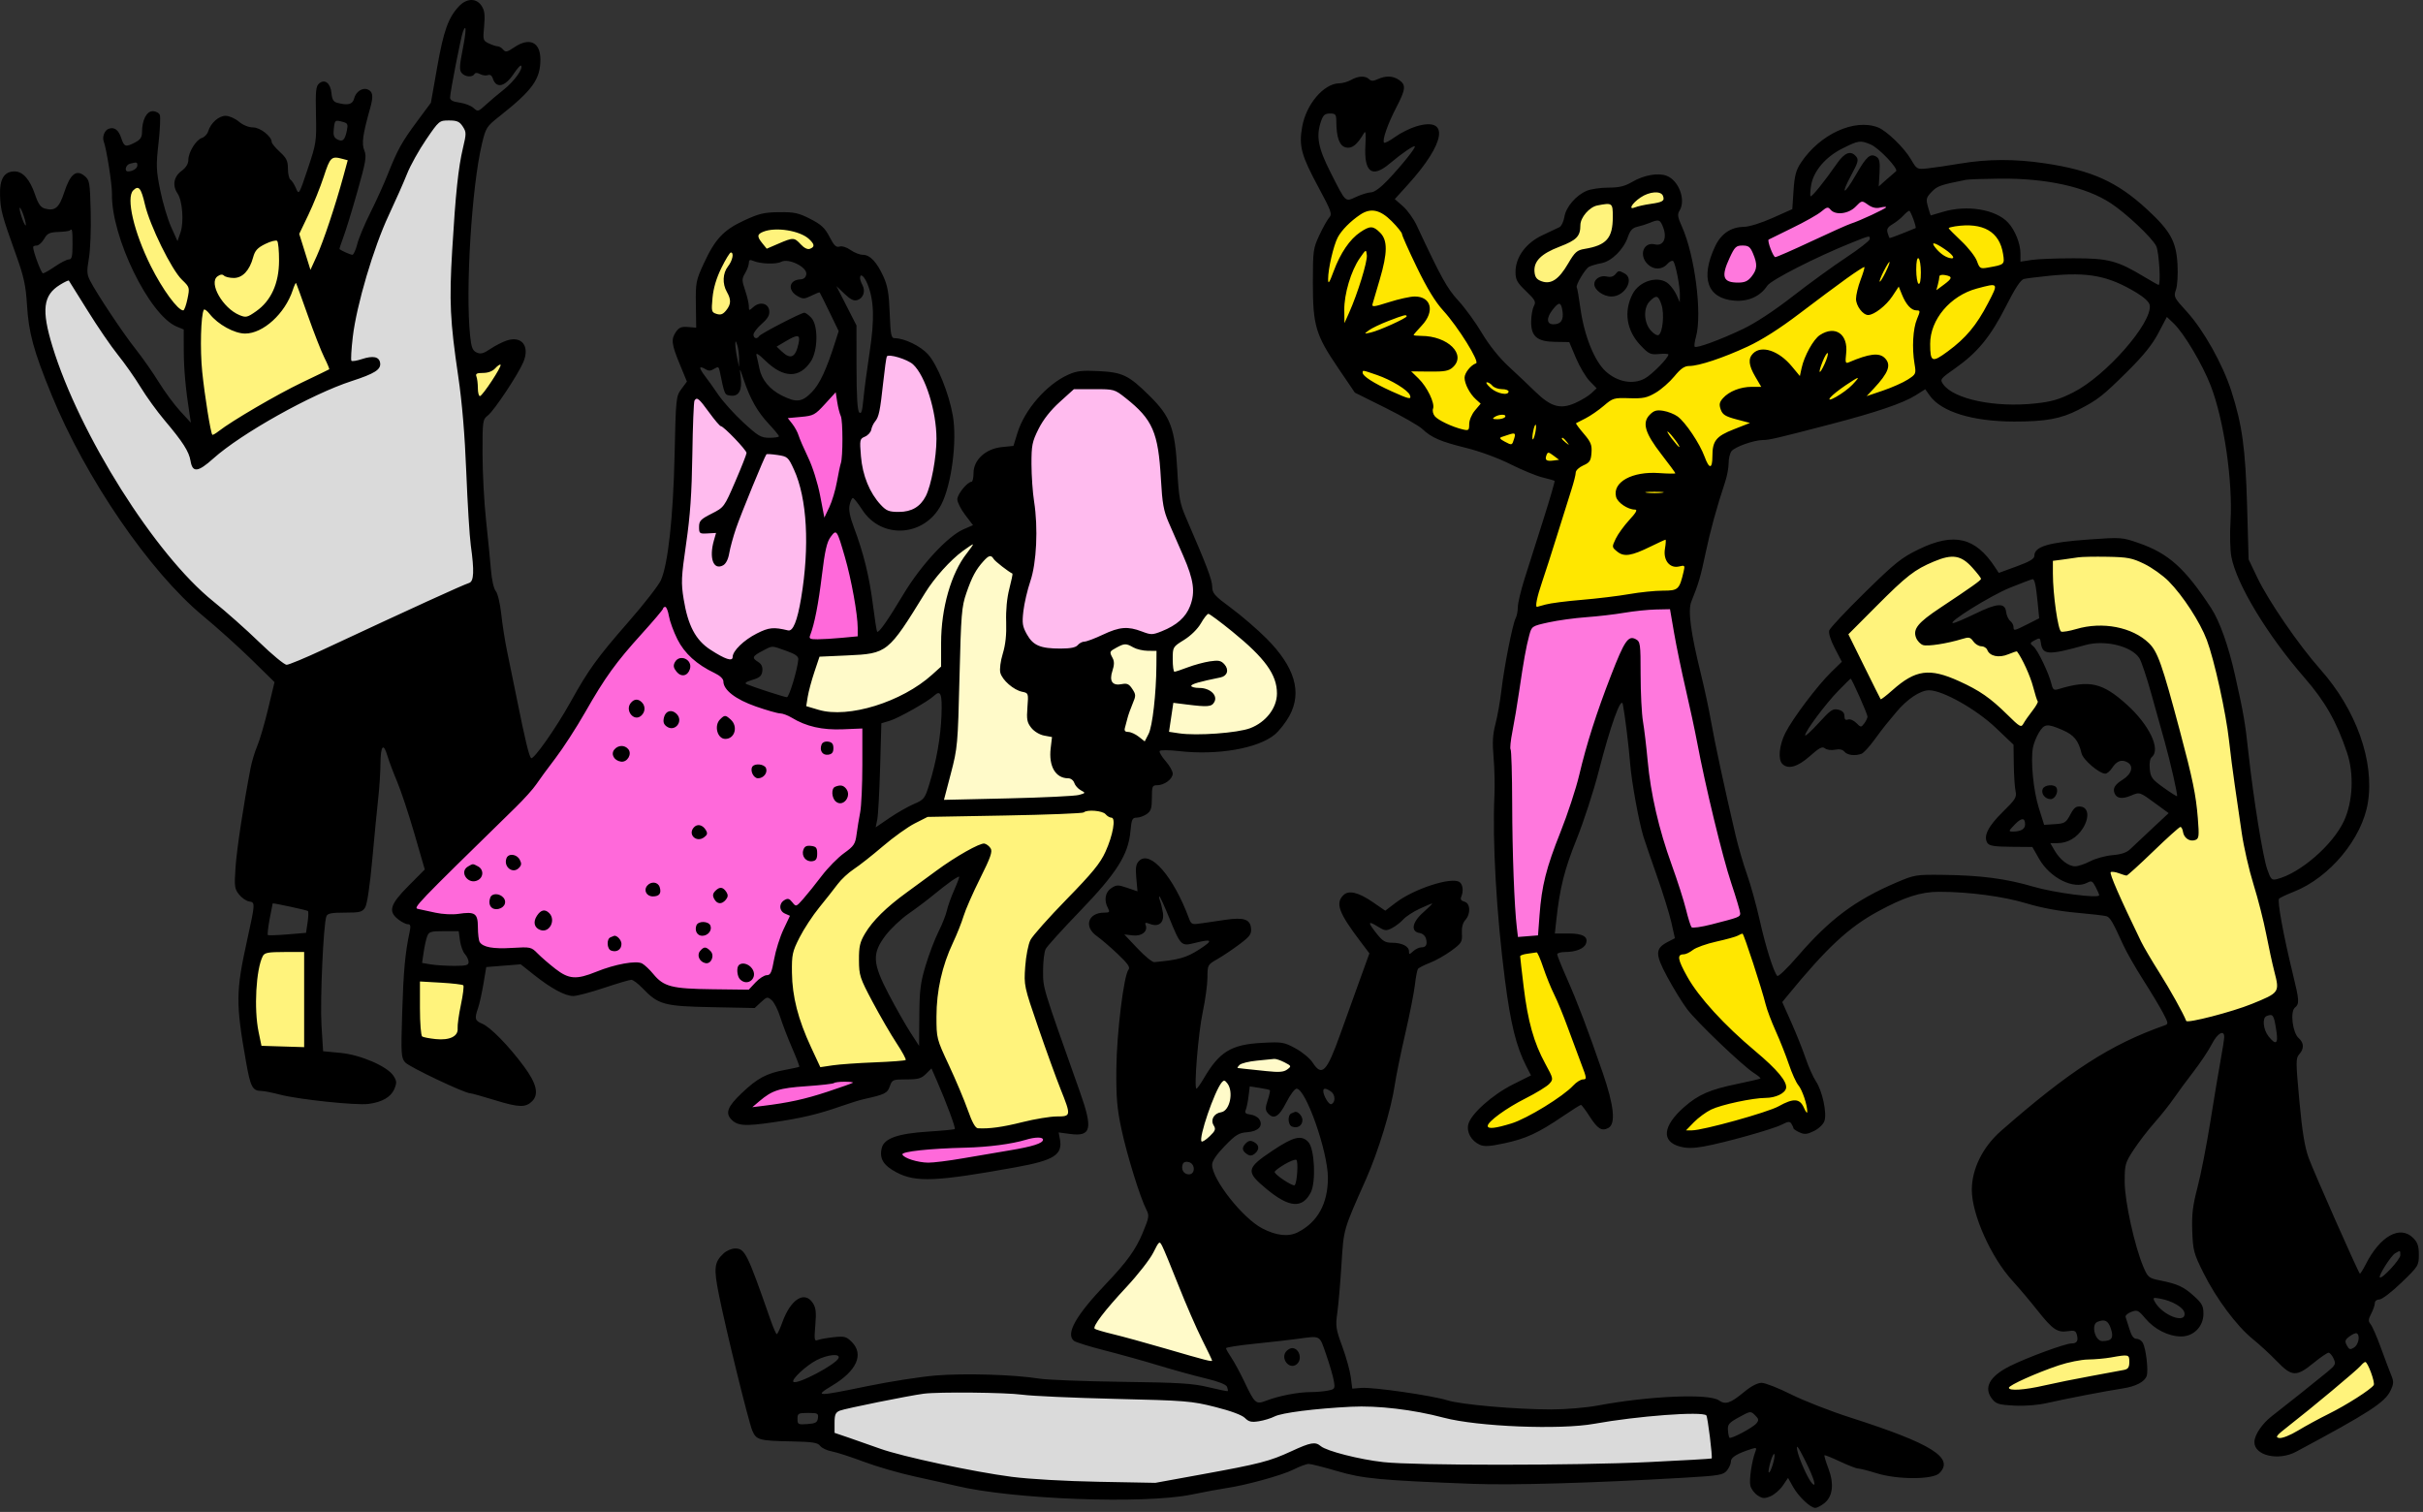 <?xml version="1.0" encoding="UTF-8"?> <svg xmlns="http://www.w3.org/2000/svg" width="492" height="307" viewBox="0 0 492 307" fill="none"><rect x="0" y="0" width="492" height="307" fill="#333333" stroke="none"/><path d="M380.722 145.152L372.491 128.22L387.777 114.581L398.123 111.289L405.178 117.403L392.009 127.28L410.117 129.631L415.76 142.565L410.117 149.855L401.181 142.565L389.893 138.097L380.722 145.152Z" fill="#FFF37C"></path><path d="M415.76 130.572L415.055 113.17L435.043 111.289L444.215 120.225L451.975 133.394L455.267 160.907L465.614 202.295L442.804 208.645L425.402 175.958H431.281L444.215 163.259L436.454 133.394L428.459 128.22L415.76 130.572Z" fill="#FFF37C"></path><path d="M433.632 274.254H422.579L406.118 280.838V283.66L433.632 279.898V274.254Z" fill="#FFF37C"></path><path d="M484.191 281.309L482.074 274.254L470.316 282.72L459.499 291.185L460.44 294.242L473.609 289.069L484.191 281.309Z" fill="#FFF37C"></path><path d="M340.745 121.875L309.469 124.932L307.587 134.809L304.53 152.446L306.412 191.247H314.172L315.583 179.254L320.521 165.85L324.989 147.037L330.633 137.16L333.925 162.087L336.982 173.14L342.626 191.247L355.56 187.014L340.745 121.875Z" fill="#FF78DD"></path><path d="M335.1 37.453L329.221 40.04H325.929L320.52 41.216L319.815 46.859L311.819 49.681L309.468 55.325L310.644 57.912L315.817 59.088L321.696 53.679L328.28 49.681L329.221 44.743L338.392 42.627L339.568 38.629L335.1 37.453Z" fill="#FFF37C"></path><path d="M350.621 49.209L356.03 47.798L368.023 41.684L377.429 39.332L386.6 40.273L383.778 44.27L359.792 53.912L358.616 56.499L352.737 59.321L348.034 57.204L350.621 49.209Z" fill="#FF78DD"></path><path d="M313.231 191.951H307.116L308.527 209.117L313.231 218.524L308.527 221.346L299.121 228.4L300.062 230.752L312.29 227.695L324.283 220.17L313.231 191.951Z" fill="#FFE700"></path><path d="M355.324 187.953L338.863 192.656V196.184L349.21 209.588L360.733 220.17L350.15 221.346L343.096 226.284L340.039 230.752H346.858L364.26 226.284L367.082 228.4L369.198 226.284L355.324 187.953Z" fill="#FFE700"></path><path d="M285.482 45.212L280.308 41.449L272.548 42.86L267.845 51.796L269.491 68.022L276.781 79.075L293.712 87.54L317.463 96.006L312.995 110.586L309.703 125.166L341.92 121.873L349.68 90.127L383.307 81.426L402.826 67.552L407.999 52.031L405.177 44.741L394.125 45.212L386.835 49.68L380.956 49.209L351.091 69.903L341.92 72.49L334.159 79.075H326.399L317.463 85.894L305 76.253L290.89 57.205L285.482 45.212Z" fill="#FFE700"></path><path d="M167.902 291.892V285.308L183.423 281.545L200.589 280.84L220.813 282.486H239.626L254.676 286.248L270.196 284.132L287.128 285.308L311.114 288.13C319.815 287.503 337.31 286.06 337.687 285.308C338.063 284.555 344.898 285.621 348.269 286.248L349.445 297.301L336.041 298.477H281.954L266.434 295.185L251.384 300.123L223.87 303.18L193.064 300.123L167.902 291.892Z" fill="#DADADA"></path><path d="M248.328 279.194L219.168 270.493L232.337 255.207L235.159 245.331L237.981 230.986L249.268 214.055H255.147H262.907L265.259 218.993H252.09L251.15 228.164L244.095 234.513L240.332 232.867L237.981 238.746L248.328 279.194Z" fill="#FFFAC9"></path><path d="M155.91 220.172L150.031 224.64L155.91 226.756L174.017 222.288L178.015 217.82L155.91 220.172Z" fill="#FF69DA"></path><path d="M212.819 229.343L195.887 230.754L183.894 232.165L180.132 234.517L187.421 238.279L213.759 233.106L212.819 229.343Z" fill="#FF69DA"></path><path d="M161.554 143.745L164.846 132.222H172.371L180.837 127.754L189.302 115.761L197.768 107.766L207.88 114.82L205.293 130.576L212.583 135.749L228.574 128.93L237.04 130.576L245.27 122.345L259.615 134.574L261.261 142.099L255.852 149.859L246.681 151.035L235.864 149.859L230.22 163.028L189.302 164.204L192.359 152.446V137.631L179.896 144.921L167.198 146.332L161.554 143.745Z" fill="#FFFAC9"></path><path d="M164.14 218.522L185.775 217.347L175.428 194.536L182.718 183.719L198.238 174.548L188.126 201.826L189.537 213.349L196.357 230.986L219.402 227.929L209.761 198.769L211.172 192.185L221.049 181.603L227.868 169.609V162.555L188.126 163.495L166.962 179.251L158.967 192.185L159.907 205.118L164.14 218.522Z" fill="#FFF37C"></path><path d="M206.234 122.579L208.351 113.173L207.175 92.009L212.819 81.897L219.403 77.664L228.574 78.37L236.335 85.659L237.51 100.474L242.214 112.467L243.86 122.579L236.335 130.575L227.634 129.634L218.227 132.926H207.175L206.234 122.579Z" fill="#FFBBEE"></path><path d="M142.741 66.141L149.796 64.024L148.855 56.734L151.442 51.796H159.673L165.552 52.972L168.138 49.915L163.67 45.917L156.851 44.977L148.855 47.328L143.447 56.734L142.741 66.141Z" fill="#FFF37C"></path><path d="M151.677 88.951L141.33 79.074H139.449L138.508 96.476L136.392 117.17L137.567 125.636L141.33 131.985L149.09 136.453L153.793 130.104H161.789L164.611 121.638L165.551 101.885L160.848 91.302L151.677 88.951Z" fill="#FFBBEE"></path><path d="M176.369 85.659L179.19 70.844L184.599 71.549L189.067 76.723L192.359 86.599L190.713 99.768L186.951 105.412L179.896 106.353L174.958 99.768L172.841 88.951L176.369 85.659Z" fill="#FFBBEE"></path><path d="M119.931 138.337L135.451 119.524L143.212 133.868L148.62 135.279L150.502 131.282L157.321 128.46L162.73 128.695L166.022 106.59L162.024 92.01L156.851 83.074H164.141L171.431 74.844L172.842 93.656L170.255 104.239L174.253 114.586L176.839 130.341L165.552 131.282L157.792 129.4L151.207 132.458L148.385 138.337L158.967 143.98L168.374 146.802L176.839 145.862L175.428 172.434L167.668 178.784L160.143 190.542L158.262 198.537L152.618 202.77H135.687L129.337 196.656L115.698 200.889L107.468 194.775H96.885L95.004 187.249H85.598L82.306 183.722L109.819 155.503L119.931 138.337Z" fill="#FF69DA"></path><path d="M63.492 191.48H52.205L49.618 205.12L52.205 214.761L63.492 215.937V191.48Z" fill="#FFF37C"></path><path d="M97.12 199.006L83.951 197.359V212.174L94.298 214.761L97.12 199.006Z" fill="#FFF37C"></path><path d="M103.705 72.019L95.004 73.666L97.12 84.718L103.705 72.019Z" fill="#FFF37C"></path><path d="M34.333 50.385L29.865 36.98L24.691 37.686L26.102 50.385L33.157 62.142L38.801 64.964L40.917 91.537L70.077 76.017L63.963 60.026L72.429 31.572L65.844 29.926L59.73 43.8L40.917 56.028L34.333 50.385Z" fill="#FFF37C"></path><path d="M40.212 91.536L15.52 55.557L7.995 57.438L6.819 63.317L11.052 77.661L21.634 98.12L36.449 118.109L57.614 137.862L98.766 120.46L96.885 106.821L94.063 68.49V45.445L96.885 24.751L89.36 22.164L81.835 32.276L71.488 55.557L68.901 76.251L40.212 91.536Z" fill="#DADADA"></path><path fill-rule="evenodd" clip-rule="evenodd" d="M93.173 1.296C91.026 3.587 90.071 6.267 88.77 13.641L87.496 20.865L84.703 24.632C81.562 28.868 80.732 30.367 78.706 35.468C77.927 37.431 76.342 40.921 75.185 43.224C74.029 45.528 72.837 48.386 72.537 49.575C72.238 50.764 71.792 51.737 71.548 51.737C71.191 51.737 69.42 50.956 68.941 50.587C68.882 50.542 69.231 49.46 69.715 48.181C70.2 46.904 71.484 42.721 72.569 38.887C74.286 32.82 74.469 31.74 73.98 30.559C73.398 29.155 73.648 27.341 75.166 21.949C75.857 19.496 75.724 18.571 74.621 18.148C73.569 17.744 72.252 18.635 71.914 19.979C71.606 21.205 70.647 21.457 68.485 20.877C67.708 20.669 67.417 20.186 67.309 18.932C67.136 16.914 65.966 15.977 64.814 16.934C64.147 17.488 64.048 18.432 64.157 23.256C64.281 28.74 64.226 29.103 62.49 34.285C60.715 39.582 60.688 39.627 60.096 38.222C59.768 37.44 59.266 36.656 58.982 36.48C58.698 36.305 58.465 35.303 58.465 34.254C58.465 32.674 58.182 32.086 56.819 30.838C55.914 30.009 55.173 29.112 55.173 28.844C55.173 27.705 52.835 25.87 51.383 25.87C50.487 25.87 49.347 25.404 48.503 24.694C47.735 24.047 46.524 23.518 45.813 23.518C44.418 23.518 42.783 24.971 42.269 26.669C42.097 27.237 41.529 27.838 41.007 28.004C39.803 28.386 38.246 30.91 38.243 32.483C38.242 33.275 37.758 34.046 36.831 34.731C35.27 35.885 34.963 37.693 36.056 39.286C37.039 40.72 37.374 45.105 36.659 47.176L36.041 48.965L34.752 46.093C34.043 44.513 33.047 41.168 32.54 38.66C31.709 34.553 31.673 33.605 32.182 29.106C32.492 26.36 32.613 23.767 32.452 23.345C32.29 22.923 31.642 22.578 31.012 22.578C29.756 22.578 28.835 24.393 28.835 26.869C28.835 27.864 28.488 28.377 27.448 28.915C25.493 29.926 25.213 29.838 24.616 28.027C24.062 26.347 23.192 25.719 22.034 26.163C21.216 26.477 20.717 27.823 21.073 28.753C21.627 30.195 22.774 37.502 22.734 39.33C22.544 48.056 30.311 64.006 35.874 66.31L37.301 66.901L37.316 71.195C37.328 75.012 37.703 79.103 38.504 84.189L38.763 85.835L36.594 83.484C35.401 82.19 33.446 79.545 32.25 77.605C31.054 75.665 28.955 72.667 27.586 70.942C25.028 67.721 19.712 59.746 18.31 57.026C17.63 55.707 17.594 55.074 18.051 52.451C18.343 50.777 18.507 46.526 18.417 43.005C18.261 36.916 18.198 36.559 17.127 35.692C15.471 34.351 14.254 35.351 13.045 39.046C12.012 42.203 11.181 42.904 9.122 42.353C8.258 42.122 7.77 41.43 7.118 39.514C6.069 36.425 4.638 34.806 2.959 34.806C0.835 34.806 -0.104 36.356 0.009 39.679C0.114 42.73 0.385 43.735 3.336 51.972C4.843 56.179 5.243 58.025 5.474 61.849C5.822 67.59 6.797 71.171 10.445 80.112C17.358 97.055 30.369 116.07 41.175 125.019C44.089 127.433 48.558 131.453 51.107 133.954L55.742 138.502L54.446 143.914C53.733 146.892 52.743 150.28 52.246 151.444C51.749 152.608 51.138 154.619 50.888 155.912C49.457 163.304 48.073 172.445 47.823 176.136C47.563 179.993 47.626 180.481 48.543 181.631C49.096 182.325 50.02 182.96 50.597 183.042C51.847 183.219 51.841 183.347 50.168 190.951C47.88 201.35 47.859 203.714 49.955 215.589C50.861 220.727 51.269 221.501 53.075 221.514C53.603 221.518 55.296 221.853 56.838 222.257C60.597 223.244 72.313 224.478 74.817 224.151C77.622 223.785 79.396 222.75 80.09 221.076C80.595 219.857 80.565 219.467 79.887 218.433C78.624 216.504 73.203 214.166 69.105 213.782L65.608 213.454L65.279 208.182C64.966 203.182 65.667 187.637 66.276 186.049C66.5 185.466 67.304 185.307 70.028 185.307C73.114 185.307 73.565 185.191 74.149 184.249C74.55 183.602 75.112 179.811 75.595 174.49C76.03 169.704 76.575 164.096 76.806 162.026C77.038 159.957 77.239 156.848 77.253 155.117C77.283 151.381 77.853 150.712 78.666 153.459C78.989 154.549 79.881 156.923 80.648 158.734C81.415 160.545 82.99 165.293 84.148 169.286L86.252 176.546L82.941 179.879C79.191 183.654 78.771 185.034 80.869 186.684C81.55 187.22 82.423 187.659 82.809 187.659C83.353 187.659 83.437 188.001 83.183 189.187C82.269 193.469 81.927 197.165 81.669 205.531C81.406 214.068 81.448 214.772 82.272 215.717C83.076 216.64 94.353 221.992 95.493 221.992C95.758 221.992 98.064 222.636 100.618 223.422C105.35 224.881 106.74 224.915 108.051 223.604C109.471 222.184 108.959 220.004 106.391 216.533C103.285 212.334 99.581 208.549 97.895 207.851C96.423 207.24 96.319 206.837 97.075 204.667C97.358 203.855 97.847 201.655 98.163 199.776L98.737 196.359L102.234 196.08L105.732 195.8L108.456 197.961C111.936 200.722 114.754 202.238 116.407 202.238C117.124 202.238 119.925 201.498 122.631 200.592C125.337 199.687 127.838 198.946 128.19 198.946C128.541 198.946 129.557 199.705 130.449 200.634C133.69 204.008 134.805 204.314 144.537 204.504L153.241 204.675L154.519 203.489C155.728 202.369 155.848 202.348 156.704 203.094C157.202 203.529 157.973 205.049 158.417 206.471C158.861 207.894 159.948 210.726 160.832 212.765C161.716 214.803 162.378 216.529 162.305 216.601C162.231 216.673 160.944 216.957 159.445 217.233C155.64 217.933 153.802 218.916 150.601 221.962C147.712 224.712 147.218 226.02 148.564 227.366C149.803 228.605 151.344 228.704 156.867 227.899C162.768 227.038 166.113 226.248 170.781 224.61C172.512 224.002 174.563 223.365 175.339 223.193C179.683 222.23 180.188 221.982 180.679 220.575C181.151 219.223 181.276 219.17 184.037 219.17C186.428 219.17 187.09 218.985 188.021 218.053L189.138 216.936L190.294 219.582C192.168 223.872 194.082 229.038 193.874 229.245C193.768 229.351 191.353 229.585 188.508 229.766C182.341 230.155 179.538 231.137 179.052 233.076C178.508 235.241 179.367 236.651 182.098 238.077C185.982 240.106 190.14 239.924 206.174 237.025C214.087 235.594 215.829 234.477 215.209 231.233L214.962 229.939L217.29 230.248C221.583 230.817 221.953 229.252 219.298 221.757C211.553 199.897 211.81 200.742 211.799 197.152C211.793 195.259 212.034 193.249 212.333 192.684C212.632 192.119 215.775 188.651 219.316 184.978C226.747 177.273 229.11 173.533 229.539 168.802C229.761 166.356 229.911 166.024 230.797 166.024C231.35 166.024 232.273 165.694 232.848 165.292C233.711 164.688 233.893 164.112 233.893 162C233.893 159.649 233.981 159.44 234.964 159.44C236.427 159.44 238.126 158.17 238.126 157.078C238.126 156.584 237.475 155.438 236.679 154.532C235.883 153.625 235.342 152.704 235.477 152.486C235.612 152.267 237.375 152.277 239.394 152.508C247.199 153.4 255.421 151.982 258.836 149.156C259.75 148.4 261.097 146.68 261.829 145.336C264.44 140.538 262.904 135.392 257.137 129.616C255.305 127.783 252.088 125.012 249.986 123.46C246.584 120.948 246.162 120.47 246.143 119.106C246.123 117.715 245.037 114.857 240.829 105.13C239.583 102.25 239.367 101.073 239.055 95.488C238.578 86.94 237.699 84.593 233.385 80.338C229.166 76.176 227.963 75.597 223.031 75.348C219.715 75.181 218.616 75.312 216.917 76.075C212.517 78.049 208.063 83.157 206.596 87.909L205.785 90.538L203.392 90.785C200.143 91.121 197.679 93.386 197.679 96.039C197.679 97.023 197.496 97.828 197.273 97.828C196.434 97.828 194.387 100.35 194.387 101.384C194.387 101.975 195.103 103.398 195.979 104.545L197.571 106.631L195.626 107.48C192.437 108.871 186.964 114.792 183.454 120.648C180.256 125.983 178.428 128.587 178.104 128.264C178.003 128.162 177.612 125.664 177.237 122.713C176.513 117.018 175.351 112.298 173.399 107.123C172.571 104.926 172.3 103.52 172.516 102.537C172.687 101.758 172.986 101.12 173.181 101.12C173.375 101.12 174.236 102.203 175.093 103.526C179.025 109.594 187.776 108.993 191.145 102.424C193.223 98.372 194.368 89.516 193.475 84.394C192.687 79.864 190.325 74.034 188.428 71.934C186.915 70.26 183.615 68.668 181.656 68.668C180.959 68.668 180.826 67.996 180.66 63.613C180.511 59.666 180.236 58.042 179.41 56.211C178.065 53.234 176.661 51.737 175.212 51.737C174.586 51.737 173.459 51.3 172.708 50.764C171.911 50.197 170.979 49.908 170.47 50.069C169.786 50.286 169.347 49.86 168.443 48.103C167.505 46.281 166.773 45.597 164.535 44.452C162.158 43.237 161.291 43.048 158.213 43.081C155.166 43.112 154.125 43.358 151.085 44.77C146.882 46.723 145.185 48.547 142.853 53.618C141.324 56.945 141.235 57.413 141.299 61.842L141.366 66.539L139.706 66.396C138.413 66.285 137.88 66.491 137.292 67.331C136.226 68.853 136.332 69.834 138.005 73.897L139.48 77.48L138.362 78.991C137.273 80.462 137.236 80.815 136.979 92.34C136.696 105.019 135.656 114.537 134.196 117.817C133.735 118.851 130.768 122.661 127.603 126.282C121.245 133.557 119.537 135.918 115.868 142.508C112.858 147.916 108.274 154.425 107.829 153.924C107.401 153.442 106.631 150.248 105.023 142.273C104.293 138.652 103.361 134.101 102.953 132.161C102.545 130.221 102.02 126.876 101.787 124.728C101.549 122.533 101.06 120.472 100.671 120.025C100.269 119.562 99.856 117.747 99.688 115.7C99.528 113.76 99.079 109.21 98.689 105.588C98.3 101.967 97.98 95.9 97.977 92.106C97.972 85.418 98.006 85.182 99.079 84.346C100.351 83.355 105.231 76.004 106.274 73.508C107.619 70.29 105.958 68.133 102.91 69.139C102.03 69.429 100.524 70.201 99.562 70.853C98.173 71.796 97.603 71.944 96.788 71.573C95.952 71.192 95.706 70.563 95.457 68.172C94.487 58.893 95.776 37.945 97.853 29.235C98.645 25.917 98.787 25.693 101.447 23.591C108.137 18.304 109.73 16.088 109.73 12.073C109.73 8.538 107.512 7.509 104.416 9.61C102.983 10.582 102.651 10.652 102.176 10.08C101.87 9.711 101.37 9.409 101.065 9.409C100.76 9.409 99.952 9.145 99.27 8.823C98.075 8.259 98.039 8.128 98.302 5.314C98.514 3.039 98.401 2.126 97.792 1.197C96.723 -0.436 94.756 -0.394 93.173 1.296ZM93.996 6.449C93.592 7.484 91.394 18.756 91.39 19.811C91.388 20.347 91.956 20.649 93.305 20.83C94.36 20.971 95.635 21.459 96.138 21.914C97.017 22.711 97.11 22.689 98.57 21.341C99.405 20.571 101.097 19.141 102.33 18.164C104.428 16.501 106.33 13.848 105.802 13.319C105.673 13.19 105.005 13.935 104.317 14.974C102.546 17.651 100.741 18.05 100.064 15.915C99.88 15.338 99.503 15.086 99.071 15.252C98.688 15.399 97.979 15.308 97.496 15.05C96.91 14.736 96.521 14.737 96.327 15.051C95.89 15.757 94.405 15.62 93.733 14.811C93.257 14.236 93.297 13.321 93.944 10.062C94.701 6.249 94.725 4.582 93.996 6.449ZM274.341 16.228C273.694 16.598 272.614 16.908 271.941 16.917C268.795 16.96 265.216 21.164 264.407 25.765C263.719 29.687 264.224 31.546 267.771 38.126C270.321 42.856 270.54 43.475 269.912 44.169C269.526 44.595 268.621 46.207 267.899 47.752C266.652 50.42 266.586 50.905 266.583 57.381C266.58 66.085 267.138 67.978 271.683 74.675L275.109 79.721L281.307 82.806C284.717 84.503 288.089 86.437 288.802 87.103C290.711 88.89 292.498 89.66 297.743 90.958C300.475 91.634 304.243 93.021 306.697 94.253C309.027 95.423 311.959 96.632 313.213 96.939C314.468 97.245 315.57 97.56 315.664 97.637C315.758 97.714 314.739 101.229 313.401 105.445C312.062 109.663 310.345 115.07 309.585 117.462C308.825 119.854 308.203 122.461 308.203 123.254C308.203 124.048 308.005 125.068 307.763 125.521C307.145 126.676 305.424 135.38 304.869 140.157C304.614 142.355 304.072 145.424 303.665 146.976C303.101 149.125 303.008 150.752 303.276 153.796C303.47 155.995 303.547 159.487 303.449 161.556C303.012 170.748 303.855 185.513 305.583 198.946C306.739 207.931 307.872 212.502 309.949 216.551L310.877 218.358L307.17 220.213C303.028 222.287 298.676 226.176 298.15 228.273C297.749 229.872 298.741 231.649 300.475 232.439C301.374 232.849 302.495 232.781 305.494 232.136C309.864 231.198 312.32 230.064 317.29 226.692C319.193 225.4 320.869 224.343 321.013 224.343C321.157 224.343 321.941 225.383 322.757 226.653C324.407 229.226 325.242 229.744 326.58 229.028C328.125 228.201 327.743 224.494 325.419 217.759C322.396 208.996 320.285 203.444 318.131 198.586C317.068 196.189 316.199 194.02 316.199 193.765C316.199 193.511 316.926 193.302 317.814 193.302C319.938 193.302 321.64 192.627 322.022 191.633C322.568 190.21 321.437 189.54 318.489 189.54H315.72L316.014 186.836C316.729 180.271 317.663 176.546 320.138 170.398C321.575 166.828 323.593 160.627 324.622 156.618C326.993 147.379 329.178 141.294 329.519 142.979C329.929 145 330.732 151.525 331.024 155.207C331.306 158.762 332.758 166.74 333.678 169.787C333.951 170.692 335.185 174.29 336.419 177.782C337.653 181.274 338.986 185.565 339.38 187.317L340.097 190.502L338.71 191.219C336.063 192.588 336.035 193.681 338.529 198.325C339.754 200.607 341.565 203.555 342.553 204.876C344.51 207.496 353.862 216.434 356.183 217.903C356.977 218.406 357.55 218.893 357.456 218.986C357.363 219.08 355.187 219.588 352.621 220.116C347.207 221.23 344.828 222.274 341.972 224.788C337.623 228.616 337.284 231.774 341.111 232.805C342.5 233.179 343.816 233.175 345.952 232.79C350.229 232.018 360.003 229.28 361.804 228.349C363.08 227.689 363.427 227.659 363.756 228.179C363.976 228.527 364.16 228.936 364.164 229.088C364.168 229.241 364.724 229.617 365.399 229.926C366.413 230.387 366.926 230.339 368.336 229.648C369.302 229.175 370.224 228.294 370.455 227.62C371.005 226.023 370.041 221.523 368.725 219.547C368.157 218.692 367.216 216.589 366.636 214.872C366.055 213.154 364.75 209.886 363.736 207.609L361.893 203.469L362.914 202.222C370.896 192.475 375.35 188.322 381.299 185.08C386.665 182.154 390.025 181.074 393.757 181.075C399.748 181.075 406.809 182.012 411.49 183.428C414.449 184.323 418.108 185.009 421.55 185.315C424.525 185.579 427.298 185.902 427.713 186.031C428.472 186.269 428.981 187.139 431.143 191.891C431.79 193.314 433.604 196.489 435.173 198.946C436.742 201.404 438.557 204.424 439.207 205.658C440.302 207.737 440.327 207.923 439.552 208.195C428.573 212.049 420.272 217.401 406.322 229.621C402.6 232.881 400.386 237.351 400.386 241.603C400.386 246.58 404.282 255.298 408.631 260.054C409.948 261.495 412.236 264.204 413.714 266.074C416.789 269.965 417.776 270.636 419.923 270.287C421.199 270.08 421.503 270.205 421.717 271.023C422.045 272.278 421.725 272.786 420.605 272.786C419.352 272.786 411.473 275.691 408.079 277.404C403.91 279.509 402.701 281.823 404.567 284.127C405.328 285.067 405.974 285.252 409.033 285.406C411.235 285.518 413.83 285.306 415.786 284.855C419.317 284.041 427.689 282.428 430.956 281.932C433.699 281.516 435.515 280.567 435.901 279.348C436.26 278.218 435.751 273.871 435.118 272.668C434.88 272.216 434.303 271.845 433.836 271.845C433.248 271.845 432.808 271.249 432.408 269.915C432.09 268.854 431.734 267.738 431.619 267.435C431.503 267.133 432.01 266.658 432.746 266.38C433.987 265.912 434.2 266.012 435.651 267.74C437.482 269.92 440.328 271.35 442.868 271.365C445.411 271.379 447.417 269.35 447.417 266.763C447.417 265.182 447.128 264.639 445.511 263.178C443.393 261.264 442.207 260.715 438.632 259.993C436.336 259.529 436.141 259.375 435.257 257.32C433.463 253.149 431.426 243.923 431.426 239.964C431.426 236.443 431.522 236.101 433.242 233.47C434.241 231.942 436.138 229.473 437.458 227.981C438.777 226.49 440.545 224.268 441.385 223.043C442.226 221.818 444.055 219.337 445.449 217.53C446.844 215.722 448.496 213.236 449.12 212.004C450.241 209.792 451.666 208.988 451.634 210.587C451.625 211.039 451.304 213.103 450.921 215.172C450.538 217.242 449.602 222.85 448.84 227.636C448.078 232.421 446.902 238.453 446.225 241.04C445.236 244.819 445.025 246.574 445.148 249.976C445.29 253.897 445.456 254.52 447.403 258.431C450.007 263.665 454.17 269.252 457.417 271.875C458.772 272.97 460.974 274.998 462.309 276.382C465.363 279.547 466.278 279.597 469.732 276.784C471.162 275.62 472.55 274.667 472.818 274.667C473.086 274.667 473.55 275.205 473.849 275.862C474.348 276.958 474.242 277.182 472.569 278.566C470.419 280.346 463.801 285.618 461.315 287.533C459.32 289.07 457.768 291.38 457.766 292.819C457.761 295.563 462.643 296.689 466.23 294.77C480.998 286.871 484.259 284.761 485.397 282.375C486.069 280.967 486.089 280.538 485.549 279.234C485.204 278.404 484.261 275.903 483.454 273.677C482.646 271.451 481.708 269.297 481.368 268.89C480.855 268.276 480.875 267.91 481.486 266.729C481.89 265.947 482.221 264.98 482.221 264.579C482.221 264.166 482.624 263.85 483.151 263.85C483.668 263.85 485.654 262.332 487.619 260.436C491.055 257.122 491.157 256.958 491.157 254.771C491.157 253.008 490.906 252.269 490.002 251.365C487.345 248.708 483.296 250.96 480.371 256.723C479.8 257.848 479.261 258.694 479.172 258.604C478.779 258.208 469.802 237.911 468.799 235.153C467.977 232.891 467.478 229.841 466.893 223.503C466.16 215.553 466.158 214.855 466.871 214.067C467.89 212.942 467.845 211.738 466.748 210.779C465.52 209.707 464.993 205.421 465.987 204.597C466.935 203.809 466.897 203.183 465.563 197.723C463.641 189.855 462.367 182.868 462.78 182.465C462.996 182.254 464.328 181.63 465.74 181.076C473.024 178.222 479.644 170.263 480.811 162.959C482.156 154.537 478.441 144.124 471.164 135.924C466.736 130.934 460.614 122.014 458.327 117.221L456.59 113.584L456.283 102.766C455.951 91.071 455.293 86.272 453.076 79.378C451.323 73.927 447.414 66.962 444.039 63.28C441.419 60.42 441.336 60.25 441.838 58.809C442.133 57.963 442.268 55.715 442.148 53.646C441.881 49.019 440.717 46.91 436.046 42.586C429.921 36.916 424.773 34.587 415.201 33.16C409.132 32.256 403.618 32.273 398.034 33.213C395.577 33.627 392.591 34.067 391.401 34.191C389.259 34.414 389.222 34.394 388.024 32.35C386.63 29.972 383.064 26.526 381.303 25.857C376.505 24.032 369.51 27.26 365.662 33.075C364.681 34.557 364.384 35.688 364.185 38.696L363.936 42.462L359.938 44.249C357.586 45.3 355.166 46.048 354.059 46.066C351.457 46.108 349.462 47.468 348.264 50.018C345.23 56.473 346.68 60.589 352.146 61.043C354.998 61.279 357.436 60.176 358.857 58.008C359.611 56.856 368.793 52.171 375.824 49.348C379.751 47.772 379.703 47.781 379.655 48.562C379.635 48.886 377.466 50.572 374.834 52.309C372.203 54.046 367.336 57.58 364.02 60.162C360.262 63.088 356.456 65.59 353.921 66.8C349.38 68.968 344.481 70.77 344.117 70.406C343.986 70.275 344.105 69.354 344.381 68.36C345.671 63.714 344.13 51.75 341.494 45.946C340.654 44.094 340.569 43.517 341.031 42.778C342.373 40.629 340.906 36.65 338.421 35.697C336.683 35.031 333.792 35.545 331.4 36.947C329.896 37.828 328.762 38.098 326.565 38.098C324.986 38.098 323.013 38.389 322.18 38.746C319.989 39.683 317.982 42.026 317.656 44.026C317.501 44.977 317.057 45.919 316.669 46.119C316.281 46.319 314.726 47.056 313.212 47.756C309.867 49.305 307.733 52.205 307.733 55.202C307.733 56.806 308.036 57.362 309.863 59.113C311.73 60.901 311.928 61.276 311.466 62.139C311.176 62.681 310.925 64.068 310.907 65.221C310.861 68.303 312.091 69.362 315.787 69.416L318.641 69.458L320 72.679C320.748 74.451 322 76.561 322.783 77.369L324.207 78.839L323.137 79.845C322.548 80.398 321.063 81.294 319.838 81.836C316.843 83.161 314.922 82.617 311.765 79.547C310.453 78.27 307.998 75.948 306.31 74.386C304.389 72.606 302.374 70.087 300.922 67.645C299.646 65.5 297.492 62.538 296.135 61.061C293.824 58.548 292.639 56.407 287.67 45.773C287.043 44.433 285.786 42.681 284.875 41.881L283.218 40.427L285.871 37.499C293.588 28.983 294.371 23.641 287.607 25.649C286.345 26.024 284.411 26.983 283.31 27.781C282.209 28.579 281.188 29.111 281.041 28.964C280.609 28.533 281.784 25.155 283.532 21.8C285.435 18.149 285.53 17.247 284.112 16.255C282.867 15.382 281.41 15.322 279.759 16.074C278.833 16.496 278.418 16.496 277.996 16.074C277.263 15.341 275.785 15.403 274.341 16.228ZM268.273 24.529C267.19 27.633 267.613 29.965 270.168 34.996C273.367 41.296 273.076 41.021 275.427 39.954C276.511 39.462 277.862 39.054 278.429 39.049C279.056 39.043 280.383 38.064 281.81 36.554C284.693 33.506 287.526 29.962 287.278 29.714C287.052 29.488 284.619 31.162 282.134 33.251C278.588 36.233 276.941 34.969 277.25 29.504C277.387 27.066 277.308 26.426 276.947 27.046C275.566 29.415 274.507 30.246 273.266 29.935C271.965 29.608 271.362 27.929 271.341 24.576C271.332 23.231 271.178 23.048 270.06 23.048C269.057 23.048 268.68 23.36 268.273 24.529ZM67.778 26.137C67.627 27.435 67.787 27.924 68.483 28.297C69.569 28.878 70.024 28.462 70.433 26.519C70.698 25.256 70.59 25.011 69.659 24.762C68.015 24.321 67.988 24.34 67.778 26.137ZM86.527 28.339C85.068 30.473 83.33 33.595 82.664 35.276C81.999 36.957 80.312 40.767 78.916 43.742C75.851 50.275 72.403 61.939 71.641 68.358C71.338 70.903 71.212 73.106 71.36 73.255C71.508 73.403 72.442 73.255 73.435 72.928C75.761 72.161 77.006 72.416 77.189 73.7C77.38 75.038 76.099 75.852 71.386 77.382C63.273 80.017 48.955 88.034 43.312 93.101C40.189 95.906 39.092 96.022 38.69 93.59C38.371 91.668 37.144 89.749 33.391 85.308C31.888 83.529 29.709 80.515 28.55 78.612C27.391 76.709 25.308 73.746 23.92 72.028C22.533 70.309 19.762 66.258 17.761 63.025C15.761 59.791 14.06 57.069 13.98 56.974C13.9 56.88 13.085 57.267 12.169 57.832C8.751 59.945 8.388 62.922 10.646 70.315C16.111 88.206 31.534 112.663 43.304 122.102C45.822 124.122 50.019 127.846 52.629 130.379C55.239 132.911 57.746 134.983 58.199 134.983C58.652 134.983 62.019 133.584 65.681 131.874C84.145 123.255 93.675 118.902 95.268 118.361C96.231 118.034 96.323 115.934 95.6 110.762C95.347 108.951 94.935 102.284 94.684 95.947C94.38 88.269 93.835 81.757 93.049 76.429C91.387 65.163 91.198 61.227 91.82 50.797C92.504 39.294 93.062 34.012 94.012 30.029C94.706 27.121 94.703 26.812 93.96 25.679C93.308 24.683 92.794 24.459 91.17 24.459C89.204 24.459 89.145 24.508 86.527 28.339ZM374.112 30.144C370.659 31.87 368.211 34.766 367.745 37.676C367.573 38.754 367.527 39.729 367.642 39.845C367.868 40.07 370.51 36.798 372.98 33.234C374.575 30.934 375.816 30.478 376.907 31.794C377.437 32.432 377.29 32.99 375.919 35.529C373.619 39.791 374.422 39.735 376.866 35.463C379.006 31.723 379.793 31.044 381.049 31.852C381.64 32.232 381.772 32.95 381.646 35.102L381.484 37.863L383.057 36.456C383.922 35.681 384.795 34.924 384.996 34.773C385.587 34.328 381.519 30.032 379.845 29.333C377.731 28.449 377.415 28.494 374.112 30.144ZM65.741 35.864C65.044 37.998 63.638 41.486 62.618 43.616L60.762 47.488L61.901 51.141L63.039 54.794L64.326 51.972C65.66 49.048 68.096 41.753 69.691 35.908L70.609 32.542L69.593 32.269C67.277 31.648 67.048 31.862 65.741 35.864ZM26.366 33.248C25.527 33.468 25.19 34.806 25.975 34.806C26.94 34.806 27.895 34.196 27.895 33.58C27.895 32.906 27.775 32.88 26.366 33.248ZM399.21 36.511C394.033 37.53 393.381 37.759 392.235 38.954C391.115 40.124 391.044 40.409 391.482 41.993C391.747 42.955 392.007 43.739 392.06 43.737C392.112 43.734 393.194 43.416 394.464 43.031C399.395 41.535 405.258 42.499 407.77 45.22C409.173 46.739 410.262 49.474 410.262 51.478V53.13L412.496 52.786C413.725 52.597 417.587 52.443 421.079 52.443C428.122 52.443 429.935 52.919 435.392 56.206C436.895 57.111 438.205 57.851 438.303 57.851C438.81 57.851 438.397 51.057 437.823 49.95C436.915 48.197 431.729 43.311 428.605 41.264C423.538 37.944 415.598 36.184 406.085 36.271C402.821 36.301 399.727 36.409 399.21 36.511ZM27.048 38.662C25.559 40.151 27.186 47.143 30.623 54.031C32.98 58.752 36.108 63.025 37.207 63.025C37.415 63.025 37.801 61.972 38.065 60.684C38.537 58.383 38.518 58.318 36.947 56.804C34.83 54.765 30.418 45.788 29.427 41.508C28.65 38.145 28.156 37.554 27.048 38.662ZM333.119 40.097C331.337 41.304 330.552 42.722 332.008 42.104C332.496 41.896 333.897 41.583 335.123 41.408C337.659 41.046 338.063 40.786 337.671 39.764C337.262 38.7 334.929 38.87 333.119 40.097ZM376.782 41.974C375.352 43.443 372.683 43.756 371.7 42.57C371.192 41.958 370.95 42.009 369.806 42.971C369.085 43.578 366.412 45.083 363.864 46.316C361.317 47.549 359.186 48.598 359.128 48.646C358.811 48.909 360.062 52.207 360.478 52.207C360.751 52.207 364.074 50.753 367.864 48.974C371.653 47.196 375.237 45.592 375.827 45.41C377.52 44.888 382.984 42.347 382.984 42.082C382.984 41.95 382.438 41.979 381.77 42.147C380.948 42.353 380.152 42.166 379.301 41.564C378.046 40.678 378.045 40.678 376.782 41.974ZM324.348 41.718C322.734 42.032 320.902 44.159 320.902 45.718C320.902 47.979 320.143 48.763 316.679 50.087C312.904 51.53 311.378 53.073 311.59 55.231C311.696 56.312 312.053 56.771 313.056 57.122C314.968 57.79 316.531 56.739 318.412 53.519C319.775 51.187 320.21 50.797 321.734 50.545C326.222 49.803 327.486 48.364 327.486 44C327.486 41.191 327.394 41.124 324.348 41.718ZM3.98 42.331C3.98 42.719 4.266 43.777 4.614 44.682C4.963 45.588 5.248 46.011 5.248 45.623C5.248 45.235 4.963 44.177 4.614 43.271C4.266 42.366 3.98 41.943 3.98 42.331ZM276.209 43.578C274.211 44.915 272.405 46.743 271.633 48.21C270.771 49.85 269.667 54.631 269.678 56.675C269.685 57.801 269.914 57.475 270.81 55.059C272.178 51.375 274.082 48.58 276.191 47.159C278.196 45.807 278.814 45.821 280.241 47.248C281.78 48.787 281.76 51.336 280.166 56.74C279.49 59.033 278.835 61.263 278.709 61.696C278.51 62.389 278.914 62.346 282.073 61.343C284.048 60.716 286.382 60.203 287.259 60.203C290.652 60.203 291.387 63.249 288.685 66.114C287.78 67.074 287.039 67.936 287.039 68.029C287.039 68.122 287.727 68.2 288.568 68.201C294.03 68.21 297.842 72.008 294.984 74.592C294.175 75.323 293.309 75.481 290.269 75.447L286.546 75.405L288.041 76.858C289.796 78.562 291.401 81.895 290.987 82.975C290.827 83.39 290.985 84.08 291.337 84.506C292.023 85.338 294.92 86.707 297.033 87.198C298.22 87.474 298.327 87.384 298.327 86.115C298.327 85.329 298.83 84.134 299.491 83.347L300.656 81.963L299.679 81.078C298.442 79.959 297.386 77.937 297.386 76.687C297.386 75.716 298.662 74.122 299.721 73.769C300.512 73.505 296.065 66.356 293.074 63.084C291.439 61.295 289.775 58.569 287.697 54.278C286.042 50.86 284.688 47.826 284.688 47.536C284.688 47.246 283.741 46.062 282.583 44.905C280.24 42.562 278.326 42.163 276.209 43.578ZM386.479 43.777C385.993 44.314 385.009 45.1 384.29 45.524C383.31 46.104 383.058 46.534 383.278 47.253C383.439 47.779 383.613 48.261 383.664 48.322C383.716 48.384 384.906 47.967 386.31 47.395C387.714 46.823 388.909 46.338 388.965 46.318C389.216 46.227 387.965 42.801 387.681 42.801C387.506 42.801 386.965 43.24 386.479 43.777ZM335.012 45.24C334.365 45.513 333.233 45.872 332.497 46.037C331.475 46.266 331.011 46.767 330.534 48.156C329.673 50.659 327.224 53.069 325.165 53.44C324.243 53.606 323.119 53.933 322.667 54.166C321.865 54.581 319.828 58.031 320.178 58.382C320.276 58.479 320.601 60.355 320.902 62.551C321.665 68.125 323.753 73.334 326.059 75.417C328.445 77.573 331.581 78.146 333.963 76.863C335.423 76.077 338.774 72.677 338.774 71.981C338.774 71.827 337.917 71.782 336.869 71.882C335.146 72.047 334.788 71.879 333.125 70.13C330.267 67.127 329.664 63.252 331.501 59.701C332.912 56.972 336.83 55.869 338.816 57.641C339.381 58.145 340.123 59.192 340.466 59.968L341.089 61.379L341.107 59.873C341.129 58.085 340.227 53.536 339.748 53.019C339.562 52.819 339.023 53.084 338.549 53.607C337.452 54.82 335.747 54.824 334.541 53.618C332.721 51.798 333.739 49.052 336.025 49.619C337.697 50.033 338.532 48.437 337.76 46.302C337.135 44.572 336.849 44.462 335.012 45.24ZM396.976 45.96C396.265 46.067 395.682 46.235 395.682 46.333C395.682 46.431 396.843 47.608 398.26 48.949C399.678 50.289 401.102 52.115 401.424 53.005C401.975 54.529 402.106 54.606 403.667 54.331C407.046 53.734 407.067 53.716 406.734 51.577C406.025 47.026 402.674 45.097 396.976 45.96ZM14.184 46.792C14.058 46.917 13.003 47.056 11.839 47.1C10.046 47.168 9.603 47.385 8.953 48.518C8.531 49.254 7.858 49.856 7.458 49.856C7.058 49.856 6.73 49.996 6.73 50.167C6.73 51.109 8.377 55.5 8.73 55.5C8.96 55.5 10.071 54.865 11.198 54.089C12.326 53.313 13.582 52.678 13.987 52.678C14.583 52.678 14.726 52.085 14.726 49.621C14.726 46.65 14.661 46.314 14.184 46.792ZM154.998 47.048C153.711 47.566 153.677 48.016 154.813 49.42L155.688 50.499L158.076 49.472C161.076 48.181 161.271 48.188 162.606 49.628C163.295 50.371 163.986 50.702 164.465 50.518C165.476 50.13 165.426 49.608 164.273 48.534C162.436 46.822 157.52 46.035 154.998 47.048ZM53.872 49.531C52.283 50.313 51.768 50.878 51.401 52.243C50.682 54.914 49.253 56.44 47.472 56.44C46.638 56.44 45.742 56.228 45.483 55.968C45.167 55.653 44.728 55.702 44.157 56.12C42.322 57.462 45.226 62.573 48.623 63.979C49.937 64.524 50.221 64.458 52.021 63.193C55.052 61.063 56.644 57.548 56.662 52.948C56.67 50.936 56.497 49.122 56.277 48.917C56.058 48.712 54.975 48.988 53.872 49.531ZM392.921 50.209C393.813 51.347 394.827 52.108 395.8 52.369C397.189 52.742 396.717 51.834 394.868 50.578C392.827 49.191 392 49.034 392.921 50.209ZM351.221 52.325C349.421 56.191 349.826 57.381 352.943 57.381C354.277 57.381 354.93 57.085 355.671 56.142C356.823 54.677 356.885 53.691 355.965 51.487C355.395 50.123 355.044 49.856 353.826 49.856C352.529 49.856 352.244 50.125 351.221 52.325ZM276.092 52.443C274.333 54.977 272.922 59.717 272.963 62.956L272.996 65.611L273.943 63.495C275.68 59.615 277.69 53.094 277.543 51.82C277.399 50.569 277.39 50.573 276.092 52.443ZM146.493 54.379C145.479 56.436 144.864 58.492 144.682 60.441C144.422 63.228 144.467 63.411 145.499 63.738C146.327 64.001 146.797 63.83 147.444 63.032C148.459 61.778 148.495 60.845 147.59 59.262C146.647 57.612 146.744 55.471 147.825 54.089C148.751 52.905 149.083 51.267 148.397 51.267C148.194 51.267 147.337 52.667 146.493 54.379ZM389.098 54.739C389.098 56.161 389.31 57.456 389.568 57.616C389.86 57.796 390.039 56.925 390.039 55.32C390.039 53.897 389.827 52.602 389.568 52.443C389.277 52.262 389.098 53.134 389.098 54.739ZM152.058 53.378C152.058 53.818 151.719 54.753 151.304 55.456C150.612 56.627 150.612 56.916 151.304 58.955C151.719 60.176 152.058 61.625 152.058 62.173C152.058 63.126 152.098 63.134 152.96 62.355C154.274 61.165 156.022 61.553 156.198 63.072C156.304 63.985 155.916 64.668 154.67 65.762C153.751 66.569 152.999 67.553 152.999 67.948C152.999 68.731 153.726 68.923 154.142 68.251C154.448 67.755 162.677 63.495 163.328 63.495C163.576 63.495 164.211 63.958 164.738 64.525C166.173 66.064 166.105 71.216 164.622 73.42C162.307 76.858 159.108 76.805 155.449 73.269C153.977 71.846 153.44 71.531 153.617 72.196C153.756 72.713 154.014 73.877 154.191 74.783C154.643 77.095 156.277 79.077 158.748 80.311C161.731 81.801 162.862 81.67 164.861 79.603C166.465 77.946 167.797 75.088 169.58 69.476L170.296 67.226L168.427 63.361C167.4 61.236 166.505 59.444 166.44 59.378C166.374 59.312 165.615 59.61 164.753 60.041C163.366 60.732 163.044 60.744 161.975 60.144C159.857 58.955 160.176 56.847 162.491 56.73C163.223 56.693 163.628 56.346 163.724 55.672C163.929 54.234 160.115 52.36 158.617 53.162C157.577 53.718 154.352 53.595 152.881 52.943C152.277 52.674 152.058 52.79 152.058 53.378ZM382.49 55.075C381.95 56.135 381.588 57.082 381.687 57.181C381.785 57.28 382.326 56.413 382.889 55.254C384.171 52.616 383.824 52.46 382.49 55.075ZM374.933 56.561C373.019 57.934 368.715 61.141 365.368 63.686C361.361 66.735 357.771 69.017 354.854 70.371C349.885 72.677 344.972 74.312 343.014 74.312C342.038 74.312 341.272 74.846 339.977 76.426C339.025 77.588 337.316 79.085 336.179 79.751C334.423 80.78 333.623 80.945 330.843 80.855C327.72 80.754 327.487 80.823 325.654 82.392C324.598 83.296 322.938 84.44 321.965 84.935C320.992 85.43 320.119 85.878 320.023 85.93C319.928 85.982 320.625 86.931 321.573 88.039C323.033 89.744 323.276 90.342 323.158 91.942C323.038 93.563 322.803 93.925 321.49 94.503C320.649 94.873 319.961 95.52 319.961 95.94C319.961 96.361 319.556 97.963 319.06 99.501C318.565 101.038 317.273 105.153 316.189 108.645C315.105 112.138 313.71 116.476 313.09 118.287C312.11 121.145 311.688 123.225 312.087 123.225C312.153 123.225 312.947 123.01 313.851 122.746C314.754 122.484 318.042 122.058 321.156 121.802C324.27 121.545 328.609 121.02 330.797 120.635C332.986 120.25 336.073 119.934 337.659 119.933C340.783 119.933 341.007 119.725 341.872 116.03C342.158 114.806 342.096 114.734 340.988 115.012C339.072 115.493 337.678 113.78 338.075 111.432C338.246 110.417 338.296 109.586 338.185 109.586C338.074 109.586 336.733 110.201 335.204 110.953C331.259 112.892 329.773 113.122 328.395 112.006C327.281 111.104 327.277 111.071 328.077 109.394C328.522 108.46 329.763 106.745 330.833 105.584C332.231 104.068 332.557 103.472 331.991 103.472C330.538 103.472 328.444 102.056 328.147 100.873C327.396 97.883 331.423 95.665 336.891 96.056C338.703 96.185 340.185 96.203 340.185 96.096C340.185 95.987 338.907 94.251 337.346 92.237C333.995 87.913 333.386 85.814 335.012 84.189C335.849 83.352 336.398 83.198 337.758 83.418C338.693 83.57 339.992 84.085 340.645 84.564C342.258 85.746 345.145 90.053 346.13 92.748C347.066 95.309 347.71 95.268 347.71 92.649C347.71 89.516 348.45 88.584 352.065 87.166L355.341 85.88L352.595 85.152C350.34 84.554 349.769 84.195 349.399 83.145C349.04 82.122 349.131 81.662 349.859 80.846C351.099 79.454 353.411 78.545 355.71 78.545H357.626L356.431 76.505C355.055 74.158 354.925 72.808 355.974 71.759C357.697 70.036 361.19 71.201 363.83 74.379L365.472 76.355L365.82 74.746C366.358 72.258 368.218 68.898 369.534 68.036C372.658 65.989 375.31 67.843 374.868 71.764C374.66 73.612 374.731 73.857 375.396 73.573C379.561 71.795 381.57 71.555 382.715 72.7C384.08 74.064 383.5 75.663 380.464 78.903L379.027 80.436L382.341 79.309C384.164 78.689 386.431 77.682 387.379 77.07C389.064 75.984 389.095 75.909 388.748 73.842C388.211 70.643 388.427 66.76 389.252 64.788C389.946 63.132 389.939 63.025 389.147 63.025C388.094 63.025 387.025 61.855 386.189 59.786L385.545 58.193L384.246 60.157C382.986 62.061 380.538 63.96 379.339 63.964C378.267 63.967 376.87 62.108 376.87 60.678C376.87 59.905 377.288 58.172 377.799 56.826C378.31 55.481 378.658 54.309 378.571 54.222C378.484 54.135 376.847 55.188 374.933 56.561ZM327.961 55.73C327.591 56.175 326.967 56.328 326.251 56.148C325.03 55.842 323.724 56.63 323.724 57.673C323.724 58.882 325.549 60.203 327.217 60.203C329.944 60.203 331.962 56.636 329.869 55.516C328.701 54.891 328.652 54.897 327.961 55.73ZM393.795 56.153C393.791 56.44 393.653 57.182 393.487 57.801L393.185 58.927L394.669 57.831C396.46 56.506 396.516 56.149 394.977 55.855C394.295 55.724 393.798 55.85 393.795 56.153ZM416.141 55.994C413.813 56.228 411.48 56.522 410.957 56.647C410.305 56.803 409.162 58.545 407.322 62.184C404.22 68.321 401.546 71.591 397.051 74.748C393.974 76.909 393.878 77.035 394.563 78.012C396.687 81.045 405.064 82.796 413.254 81.92C416.615 81.56 418.118 81.122 421.015 79.658C427.594 76.333 437.036 65.567 436.514 61.985C436.418 61.327 435.441 60.405 433.778 59.403C428.115 55.991 424.038 55.203 416.141 55.994ZM174.634 56.471C174.634 56.747 174.857 57.39 175.13 57.9C175.783 59.121 175.295 60.549 174.092 60.931C173.387 61.155 172.685 60.814 171.48 59.661L169.831 58.086L171.872 62.084L173.913 66.082L173.92 74.641C173.926 80.492 174.101 83.373 174.473 83.746C174.886 84.159 175.09 83.511 175.316 81.066C175.481 79.291 176.047 75.007 176.574 71.545C177.597 64.829 177.487 61.042 176.173 57.734C175.515 56.078 174.634 55.355 174.634 56.471ZM59.44 58.923C57.869 63.684 53.43 67.728 49.776 67.728C47.599 67.728 44.257 65.889 42.596 63.778C42.053 63.088 41.512 62.689 41.393 62.891C40.78 63.94 40.596 70.97 41.062 75.505C41.566 80.404 42.777 87.941 43.114 88.278C43.201 88.364 43.78 88.037 44.401 87.55C47.078 85.453 56.3 80.065 61.287 77.683C64.262 76.263 66.763 75.051 66.845 74.989C66.927 74.927 66.48 73.85 65.853 72.595C65.225 71.341 63.705 67.457 62.476 63.965C61.247 60.473 60.18 57.549 60.105 57.467C60.031 57.385 59.731 58.04 59.44 58.923ZM401.395 58.591C396.004 60.041 391.912 64.902 391.927 69.837C391.938 73.554 392.301 73.707 395.503 71.35C399.183 68.641 401.334 66.065 403.68 61.554C405.847 57.388 405.85 57.392 401.395 58.591ZM335.012 61.143C333.67 62.485 333.749 65.42 335.17 67.071C335.774 67.774 336.502 68.204 336.788 68.028C337.627 67.509 337.987 63.739 337.375 61.884C336.738 59.957 336.327 59.828 335.012 61.143ZM315.293 62.853C313.951 64.558 314.012 65.847 315.436 65.847C316.953 65.847 317.545 64.971 317.266 63.142C316.983 61.29 316.569 61.229 315.293 62.853ZM281.967 65.149C280.342 65.774 278.543 66.633 277.97 67.058C276.934 67.824 276.937 67.827 278.338 67.518C279.986 67.154 285.628 64.606 285.628 64.225C285.628 63.81 285.102 63.942 281.967 65.149ZM438.266 67.628C437.029 69.982 435.249 72.188 431.942 75.467C426.957 80.409 425.943 81.201 422.02 83.214C418.46 85.041 415.382 85.601 408.946 85.593C400.559 85.582 394.2 83.628 391.86 80.343L390.929 79.035L388.96 80.278C386.451 81.862 380.915 83.743 371.696 86.142C360.532 89.047 359.33 89.328 357.956 89.346C356.1 89.37 352.274 90.73 351.59 91.609C351.267 92.024 351.003 93.117 351.005 94.038C351.006 94.959 350.69 96.664 350.303 97.828C348.589 102.984 347.259 107.827 346.3 112.408C345.32 117.089 344.86 118.65 343.437 122.133C342.702 123.932 343.288 128.379 345.379 136.864C346.112 139.839 347.04 144.178 347.441 146.506C348.139 150.552 350.282 160.501 352.406 169.551C352.952 171.88 354.002 175.482 354.74 177.558C355.477 179.633 356.642 183.834 357.328 186.893C358.53 192.251 360.136 197.344 360.883 198.163C361.079 198.379 362.947 196.58 365.033 194.165C371.566 186.602 376.687 182.778 385.1 179.18C388.733 177.627 389.058 177.574 394.507 177.638C402.172 177.728 407.317 178.4 412.875 180.037C417.145 181.294 426.253 182.476 426.253 181.773C426.253 181.622 425.928 180.87 425.532 180.103C424.899 178.88 424.687 178.772 423.817 179.238C421.111 180.686 416.286 178.297 414.066 174.41L412.678 171.979L408.349 171.941C404.929 171.911 403.921 171.745 403.545 171.153C402.689 169.803 403.689 167.784 406.652 164.878C409.271 162.31 409.535 161.879 409.264 160.613C409.098 159.838 408.938 157.406 408.908 155.207L408.854 151.209L405.28 147.804C401.315 144.024 394.451 140.157 391.707 140.157C389.915 140.157 387.208 141.973 384.991 144.661C384.154 145.676 383.202 146.826 382.874 147.216C382.546 147.607 381.483 149.014 380.51 150.342C379.538 151.671 378.409 152.886 378.003 153.042C376.717 153.535 375.124 153.35 374.535 152.64C374.159 152.187 373.5 152.048 372.597 152.228C371.83 152.382 370.936 152.259 370.563 151.95C370.03 151.507 369.422 151.821 367.489 153.538C365.02 155.731 363.08 156.279 361.914 155.113C360.992 154.191 361.268 151.321 362.516 148.832C363.991 145.89 369.076 139.149 371.863 136.44L373.994 134.37L372.572 131.639C371.71 129.982 371.263 128.553 371.436 128.009C371.592 127.515 374.853 124.037 378.682 120.282C384.85 114.233 386.1 113.233 389.639 111.52C396.783 108.062 401.122 109.095 405.121 115.203L405.858 116.329L409.471 115.011C412.089 114.055 413.084 113.467 413.084 112.873C413.084 110.972 415.894 110.129 424.195 109.54C430.713 109.078 430.904 109.091 434.307 110.276C440.339 112.376 443.698 115.397 448.97 123.46C450.718 126.135 452.489 131.104 453.83 137.1C455.609 145.052 455.861 146.519 456.581 153.09C457.585 162.258 459.48 173.961 460.376 176.525C461.095 178.583 461.28 178.769 462.341 178.502C467.074 177.314 473.731 171.53 475.967 166.662C477.766 162.745 478.019 157.115 476.586 152.855C474.458 146.524 472.132 142.43 467.915 137.588C460.357 128.911 454.126 118.592 453.083 113.026C452.832 111.684 452.754 108.483 452.911 105.912C453.408 97.764 451.592 85.296 448.892 78.306C447.224 73.991 443.455 67.649 441.392 65.687L439.988 64.352L438.266 67.628ZM159.464 69.335L157.7 70.383L158.789 71.407C160.56 73.071 161.543 72.58 162.153 69.727C162.546 67.888 162.029 67.812 159.464 69.335ZM149.31 69.844C149.299 70.362 149.466 71.632 149.68 72.666L150.069 74.547L150.076 72.901C150.08 71.996 149.914 70.726 149.707 70.079C149.402 69.129 149.326 69.083 149.31 69.844ZM370.089 73.411C369.07 75.957 369.412 76.299 370.52 73.842C370.989 72.802 371.261 71.839 371.123 71.701C370.986 71.564 370.52 72.333 370.089 73.411ZM180.074 72.379C179.966 72.555 179.636 74.914 179.343 77.621C178.706 83.488 178.46 84.669 177.676 85.6C177.35 85.988 177.006 86.729 176.913 87.246C176.82 87.763 176.246 88.398 175.636 88.657C174.571 89.109 174.539 89.267 174.819 92.655C175.141 96.552 176.586 100.09 178.841 102.504C179.99 103.734 180.522 103.942 182.519 103.942C185.102 103.942 186.882 102.896 187.99 100.726C189.09 98.57 190.154 92.855 190.154 89.102C190.154 83.47 187.889 76.276 185.397 73.988C184.261 72.947 180.438 71.79 180.074 72.379ZM100.561 74.78C100.021 75.377 99.112 75.723 98.084 75.723C96.797 75.723 96.52 75.877 96.746 76.467C96.903 76.876 97.031 77.935 97.031 78.819C97.031 79.703 97.218 80.426 97.447 80.426C97.96 80.426 101.949 74.37 101.639 74.06C101.516 73.937 101.031 74.261 100.561 74.78ZM142.182 74.715C142.182 74.941 142.613 75.675 143.141 76.346C143.669 77.017 144.886 78.721 145.845 80.132C146.805 81.544 149.103 84.093 150.953 85.796C153.955 88.561 154.521 88.892 156.244 88.892C157.304 88.892 158.172 88.755 158.172 88.588C158.172 88.421 157.24 87.287 156.1 86.068C153.812 83.622 152.351 81.052 151.024 77.134C150.153 74.564 150.148 74.561 150.405 76.562C150.743 79.198 150.035 80.528 148.397 80.337C147.116 80.188 147.147 80.256 146.144 75.372C145.954 74.447 145.811 74.388 144.995 74.897C144.253 75.36 143.871 75.359 143.122 74.892C142.605 74.569 142.182 74.489 142.182 74.715ZM276.692 75.691C276.692 76.367 278.951 77.816 282.518 79.431C286.159 81.078 286.649 81.182 286.284 80.23C285.893 79.213 282.52 77.147 279.617 76.148C276.593 75.108 276.692 75.123 276.692 75.691ZM374.736 78.25C373.441 79.123 372.07 80.212 371.69 80.67C370.485 82.121 374.546 79.79 376.135 78.118C377.894 76.266 377.649 76.289 374.736 78.25ZM302.704 78.795C304.013 79.947 306.322 80.388 306.322 79.486C306.322 79.227 305.713 79.016 304.969 79.016C304.225 79.016 303.352 78.698 303.03 78.31C302.708 77.922 302.206 77.611 301.914 77.62C301.622 77.628 301.978 78.157 302.704 78.795ZM215.192 81.614C213.307 83.319 211.826 85.203 210.879 87.097C209.584 89.689 209.438 90.418 209.446 94.258C209.452 96.609 209.69 100.015 209.976 101.826C210.818 107.154 210.485 114.279 209.219 118.001C208.624 119.751 207.987 122.477 207.803 124.061C207.514 126.554 207.611 127.194 208.528 128.826C209.791 131.072 211.26 131.691 215.329 131.691C217.359 131.691 218.437 131.475 218.843 130.985C219.165 130.597 219.773 130.28 220.194 130.28C220.615 130.28 222.302 129.645 223.942 128.869C227.326 127.268 229.005 127.13 231.863 128.221C233.718 128.93 234.004 128.927 235.876 128.182C238.962 126.953 240.785 125.331 241.662 123.034C242.738 120.216 242.4 117.74 240.273 112.878C239.311 110.68 237.971 107.611 237.294 106.059C236.278 103.73 236.005 102.196 235.729 97.279C235.195 87.782 234.055 85.163 228.56 80.816C226.315 79.04 226.229 79.016 222.174 79.016H218.063L215.192 81.614ZM167.525 82.025C165.499 84.245 165.177 84.419 162.658 84.648L159.962 84.894L160.883 86.07C161.391 86.717 161.964 87.775 162.157 88.422C162.351 89.069 163.222 91.079 164.093 92.89C165.013 94.802 166.037 98.052 166.534 100.641L167.39 105.1L168.392 102.993C168.944 101.833 169.641 99.51 169.94 97.828C170.239 96.147 170.597 94.454 170.735 94.066C171.172 92.832 171.167 85.4 170.728 84.484C170.496 84 170.169 82.714 170.001 81.626L169.695 79.648L167.525 82.025ZM141.018 81.347C140.865 81.596 140.669 86.518 140.584 92.288C140.466 100.151 140.151 104.678 139.324 110.371C138.327 117.236 138.278 118.317 138.819 121.653C139.686 127.003 141.253 129.973 144.229 131.909C147.25 133.874 148.766 134.374 148.766 133.405C148.766 132.167 151.025 129.969 153.672 128.63C156.136 127.383 157.061 127.292 160.022 128.002C161.024 128.242 161.894 126.095 162.668 121.471C164.432 110.937 163.893 101.191 161.222 95.358C160.062 92.824 159.914 92.691 157.893 92.388C156.73 92.214 155.707 92.15 155.622 92.246C155.255 92.657 150.426 104.429 149.462 107.264C148.88 108.973 148.255 111.255 148.073 112.336C147.864 113.574 147.397 114.485 146.812 114.798C144.856 115.845 143.935 113.312 144.965 109.719L145.398 108.212L143.672 108.311C142.046 108.405 141.947 108.329 141.947 106.999C141.947 105.764 142.264 105.428 144.494 104.298C147.024 103.017 147.057 102.971 149.315 97.741C150.565 94.845 151.588 92.247 151.588 91.969C151.588 91.393 146.936 86.54 146.384 86.54C146.186 86.54 145.106 85.277 143.985 83.732C141.907 80.87 141.51 80.551 141.018 81.347ZM303.5 84.659C302.949 85.016 303.07 85.117 304.06 85.123C304.756 85.126 305.457 84.918 305.617 84.659C305.988 84.059 304.43 84.059 303.5 84.659ZM311.319 87.54C310.927 89.5 311.307 89.88 311.731 87.951C311.91 87.138 311.958 86.376 311.838 86.255C311.718 86.136 311.484 86.714 311.319 87.54ZM339.45 89.047C340.174 89.996 340.862 90.773 340.978 90.773C341.305 90.773 339.269 88.022 338.667 87.65C338.373 87.469 338.726 88.097 339.45 89.047ZM306.322 88.261C305.934 88.39 305.299 88.602 304.911 88.73C304.399 88.901 304.571 89.158 305.54 89.671C307.038 90.463 307.023 90.468 307.471 89.01C307.799 87.945 307.62 87.828 306.322 88.261ZM317.139 89.07C317.139 89.167 317.51 89.538 317.963 89.893C318.708 90.478 318.725 90.461 318.14 89.715C317.526 88.932 317.139 88.683 317.139 89.07ZM314.019 92.414C313.636 93.415 313.992 93.697 315.405 93.513L316.579 93.36L315.444 92.511C314.422 91.748 314.279 91.739 314.019 92.414ZM334.424 100.049C335.264 100.154 336.64 100.154 337.481 100.049C338.321 99.945 337.634 99.86 335.952 99.86C334.271 99.86 333.583 99.945 334.424 100.049ZM168.659 109.027C167.896 110.06 167.492 111.836 166.89 116.806C166.186 122.628 165.385 126.716 164.505 128.987C164.235 129.684 164.464 129.809 166 129.806C166.997 129.804 169.242 129.668 170.989 129.503L174.163 129.203L174.161 127.507C174.158 124.759 172.874 117.636 171.57 113.138C169.939 107.507 169.863 107.4 168.659 109.027ZM195.516 111.866C192.978 113.719 189.736 117.325 187.841 120.403C180.334 132.595 180.184 132.716 172.047 133.083L166.403 133.337L165.358 136.462C164.784 138.181 164.177 140.44 164.011 141.483L163.707 143.38L166.231 144.13C172.257 145.92 183.114 142.554 189.277 136.986L191.095 135.344V130.549C191.095 123.489 193.141 116.356 196.318 112.345C197.11 111.345 197.666 110.527 197.554 110.527C197.441 110.527 196.524 111.129 195.516 111.866ZM199.705 113.936C198.168 115.63 197.356 117.14 196.229 120.403C195.265 123.194 195.143 124.689 194.828 137.57C194.497 151.157 194.432 151.878 193.08 157.044L191.675 162.408L204.672 162.11C211.819 161.945 218.302 161.631 219.078 161.413C220.463 161.022 220.47 161.003 219.463 160.463C218.898 160.159 218.302 159.488 218.138 158.97C217.97 158.442 217.426 158.029 216.899 158.029C214.339 158.029 212.912 155.588 213.343 151.946L213.614 149.657L212.016 149.357C211.094 149.184 209.991 148.518 209.407 147.782C208.547 146.697 208.43 146.073 208.623 143.613C208.847 140.767 208.831 140.717 207.563 140.464C205.824 140.116 203.494 138.083 203.119 136.586C202.943 135.886 203.159 134.227 203.624 132.704C204.175 130.901 204.395 128.832 204.307 126.28C204.226 123.906 204.464 121.411 204.953 119.526C205.379 117.882 205.662 116.507 205.583 116.47C204.764 116.088 202.062 113.984 201.771 113.501C201.244 112.628 200.809 112.719 199.705 113.936ZM392.703 114.007C388.75 115.664 387.175 116.889 380.916 123.171L375.321 128.787L378.533 135.295C380.3 138.874 381.803 141.882 381.874 141.978C381.944 142.075 383.017 141.252 384.257 140.15C388.964 135.964 391.784 135.58 397.797 138.308C401.978 140.205 404.165 141.724 407.611 145.125C410.145 147.626 410.408 147.773 410.859 146.941C411.129 146.443 411.945 145.271 412.674 144.338C413.403 143.404 413.896 142.536 413.77 142.41C413.643 142.284 413.215 140.931 412.817 139.405C412.258 137.257 410.615 133.66 409.56 132.273C409.508 132.205 408.703 132.468 407.77 132.857C405.89 133.643 404.015 133.248 403.522 131.962C403.365 131.554 402.819 131.221 402.308 131.221C401.797 131.221 401.069 130.777 400.689 130.234C400.085 129.372 399.801 129.31 398.428 129.737C395.459 130.66 391.456 131.286 390.486 130.978C389.952 130.809 389.309 130.13 389.058 129.471C388.393 127.72 389.443 126.422 393.949 123.43C400.348 119.182 402.249 117.831 402.258 117.525C402.263 117.364 401.473 116.349 400.503 115.269C398.214 112.721 396.45 112.435 392.703 114.007ZM422.02 113.164C421.373 113.272 419.945 113.477 418.845 113.619L416.847 113.877V116.462C416.847 120.675 417.891 127.998 418.527 128.242C418.844 128.363 420.222 128.131 421.588 127.726C426.907 126.146 432.981 127.322 436.338 130.581C438.123 132.316 439.015 134.841 442.626 148.387C445.242 158.205 445.901 161.405 446.278 166.132C446.57 169.805 446.517 170.271 445.771 170.557C444.675 170.978 443.457 170.179 443.269 168.916C443.187 168.36 442.948 167.905 442.739 167.905C442.53 167.905 440.06 170.128 437.25 172.844C434.44 175.56 431.994 177.782 431.814 177.782C431.635 177.782 430.927 177.569 430.242 177.308C429.556 177.048 428.816 176.946 428.596 177.082C428.26 177.29 430.457 182.319 434.758 191.186C435.26 192.221 436.94 195.078 438.492 197.535C440.673 200.987 443.333 205.769 443.922 207.294C444.129 207.829 453.266 205.463 457.245 203.844C462.882 201.551 462.912 201.507 461.807 197.233C461.414 195.718 460.673 192.307 460.16 189.654C459.645 187 458.484 182.45 457.577 179.542C456.671 176.634 455.596 171.927 455.187 169.081C454.779 166.236 454.146 161.897 453.782 159.44C453.417 156.982 452.894 152.912 452.617 150.394C451.996 144.723 449.63 134.003 448.107 129.958C446.732 126.304 443.256 120.954 440.352 118.019C439.182 116.837 436.96 115.254 435.414 114.501C432.939 113.297 432.038 113.123 427.899 113.05C425.312 113.004 422.667 113.056 422.02 113.164ZM408.146 119.33C404.25 120.897 395.213 126.517 396.588 126.517C396.916 126.517 398.952 125.654 401.11 124.6C405.567 122.422 407.129 122.335 407.351 124.249C407.431 124.941 407.801 125.761 408.174 126.07C408.547 126.38 408.851 126.924 408.851 127.28C408.851 128.143 408.975 128.12 411.71 126.734L414.067 125.54L413.783 122.619C413.417 118.849 413.148 117.576 412.722 117.604C412.533 117.616 410.474 118.393 408.146 119.33ZM134.64 123.578C134.631 123.772 132.706 126.047 130.364 128.634C125.053 134.498 122.888 137.497 118.805 144.65C117.029 147.76 114.314 151.954 112.771 153.971C111.228 155.988 109.481 158.368 108.89 159.26C108.299 160.152 106.394 162.272 104.657 163.97C84.086 184.086 83.839 184.344 84.921 184.566C85.503 184.685 87.097 185.03 88.464 185.331C89.84 185.634 91.891 185.738 93.056 185.563C96.467 185.052 97.03 185.436 97.038 188.278C97.043 189.619 97.205 190.967 97.401 191.274C98.074 192.333 100.1 192.703 103.959 192.473C107.735 192.248 107.862 192.275 109.163 193.595C109.896 194.339 111.517 195.742 112.765 196.712C115.506 198.844 117.037 198.954 121.081 197.311C124.881 195.767 129.183 194.99 130.381 195.631C130.881 195.899 131.895 196.851 132.634 197.747C134.779 200.35 136.365 200.76 144.674 200.863L152.032 200.954L153.41 199.48C154.168 198.669 155.198 198.006 155.699 198.006C156.457 198.006 156.709 197.458 157.191 194.76C157.51 192.975 158.363 190.262 159.087 188.731L160.403 185.949L159.406 185.51C158.18 184.972 158.105 183.476 159.269 182.772C159.963 182.352 160.278 182.437 160.888 183.209C161.638 184.158 161.662 184.15 163.115 182.503C163.922 181.588 165.603 179.496 166.849 177.853C168.096 176.212 170.134 174.137 171.379 173.242C173.397 171.792 173.675 171.375 173.932 169.408C174.091 168.193 174.42 166.184 174.663 164.943C174.905 163.701 175.104 159.362 175.104 155.301V147.917L171.134 148.081C166.969 148.255 163.687 147.509 160.765 145.727C159.985 145.252 158.925 144.858 158.408 144.852C157.89 144.846 155.668 144.213 153.469 143.444C149.36 142.007 146.885 140.095 146.885 138.355C146.885 137.84 146.194 137.18 145.121 136.669C141.468 134.929 138.986 132.678 137.548 129.8C136.781 128.266 136.01 126.159 135.834 125.118C135.658 124.077 135.322 123.225 135.086 123.225C134.849 123.225 134.649 123.384 134.64 123.578ZM329.838 124.417C327.898 124.75 324.406 125.156 322.078 125.321C319.75 125.487 316.31 125.961 314.434 126.375C311.039 127.125 311.021 127.137 310.511 129.031C309.887 131.349 309.372 134.217 308.469 140.392C308.091 142.979 307.48 146.62 307.11 148.485C306.741 150.349 306.571 152.007 306.733 152.169C306.895 152.332 307.039 157.262 307.054 163.125C307.077 173.121 307.489 184.072 308.002 188.366L308.227 190.251L310.264 190.088L312.301 189.926L312.605 185.853C313.055 179.829 313.966 176.215 316.87 168.932C318.307 165.328 320.013 160.136 320.661 157.393C322.17 151.008 324.157 144.781 327.138 137.1C329.847 130.118 330.628 128.974 332.132 129.779C333.077 130.285 333.13 130.668 333.133 136.998C333.135 140.675 333.351 144.954 333.615 146.506C333.879 148.058 334.304 151.631 334.56 154.444C335.174 161.188 336.843 168.419 339.438 175.576C340.599 178.78 341.906 182.862 342.343 184.647C342.779 186.433 343.29 188.065 343.476 188.275C343.663 188.485 345.486 188.227 347.527 187.703C353.199 186.247 353.354 186.187 353.354 185.441C353.354 185.057 352.529 182.278 351.522 179.264C349.761 173.999 346.272 159.595 344.612 150.739C344.176 148.411 343.131 143.543 342.291 139.921C341.45 136.3 340.389 131.168 339.931 128.516L339.1 123.696L336.233 123.755C334.656 123.787 331.778 124.085 329.838 124.417ZM243.848 126.565C243.198 127.704 241.809 129.072 240.438 129.924C238.136 131.355 238.126 131.372 238.126 133.877C238.126 135.262 238.285 136.394 238.479 136.394C238.673 136.394 239.89 135.992 241.184 135.5C242.478 135.008 244.493 134.462 245.663 134.287C247.424 134.023 247.931 134.124 248.613 134.878C249.607 135.976 249.23 137.264 247.834 137.547C243.585 138.409 241.889 138.899 241.889 139.263C241.889 139.496 242.63 139.686 243.535 139.686C245.697 139.686 247.304 141.178 246.586 142.519C246.049 143.523 245.303 143.591 240.894 143.039L238.252 142.708L237.812 145.65L237.372 148.593L239.432 148.902C243.004 149.437 251.305 148.834 253.864 147.854C257.065 146.628 259.291 143.736 259.291 140.802C259.291 136.986 256.875 133.641 250.208 128.223C247.78 126.25 245.603 124.638 245.37 124.64C245.136 124.642 244.452 125.508 243.848 126.565ZM413.17 129.994C412.149 130.545 412.131 130.625 412.896 131.254C413.771 131.974 416.037 136.7 416.567 138.913C416.835 140.031 417.062 140.202 417.926 139.939C424.287 137.998 426.91 138.591 431.897 143.102C436.437 147.209 438.794 152.17 436.938 153.711C436.564 154.021 436.404 154.94 436.518 156.13C436.681 157.841 436.985 158.253 439.315 159.921C440.752 160.95 441.987 161.734 442.059 161.663C442.242 161.479 440.702 154.707 439.522 150.504C438.977 148.564 437.765 144.225 436.829 140.862C435.893 137.499 434.805 134.252 434.413 133.646C432.82 131.186 427.394 129.869 423.431 130.978C415.889 133.091 414.736 133.031 414.405 130.514C414.274 129.508 414.159 129.46 413.17 129.994ZM226.721 131.49C225.26 132.282 225.239 132.34 225.927 133.626C226.283 134.292 226.271 135.028 225.884 136.2C225.187 138.314 225.869 139.292 227.776 138.911C228.849 138.696 229.258 138.883 229.916 139.887C230.668 141.034 230.674 141.261 229.987 142.876C229.579 143.838 229.11 145.154 228.945 145.8C228.78 146.447 228.542 147.347 228.416 147.799C228.254 148.378 228.456 148.622 229.095 148.622C229.595 148.622 230.552 149.054 231.222 149.58L232.44 150.538L233.224 149.023C234.011 147.5 234.774 140.824 234.813 135.101L234.834 132.161L233.07 132.145C232.101 132.135 230.778 131.825 230.131 131.456C228.662 130.616 228.325 130.62 226.721 131.49ZM154.763 132.193C152.738 133.262 152.624 133.582 153.969 134.422C154.631 134.835 154.892 135.418 154.792 136.259C154.675 137.241 154.264 137.604 152.764 138.051C151.509 138.424 151.117 138.71 151.588 138.91C153.147 139.571 159.311 141.568 159.783 141.564C160.24 141.561 161.927 135.979 162.1 133.897C162.152 133.267 161.501 132.808 159.601 132.133C156.545 131.048 156.943 131.042 154.763 132.193ZM137.032 134.469C136.669 135.147 136.752 135.613 137.372 136.379C138.316 137.545 139.631 137.292 140.086 135.858C140.702 133.918 137.987 132.684 137.032 134.469ZM373.266 140.274C370.633 142.989 366.511 148.525 366.543 149.304C366.554 149.576 367.795 148.445 369.299 146.791C371.698 144.152 372.186 143.822 373.276 144.096C374.123 144.308 374.518 144.72 374.518 145.389C374.518 146.076 374.734 146.289 375.234 146.097C375.633 145.944 376.38 146.251 376.918 146.79C377.851 147.723 377.91 147.726 378.539 146.897C378.898 146.423 379.198 145.801 379.206 145.514C379.221 145.007 376.021 137.805 375.781 137.805C375.716 137.805 374.584 138.916 373.266 140.274ZM189.671 141.27C188.427 142.44 182.445 145.818 180.684 146.346L178.964 146.861L178.71 155.854C178.57 160.801 178.309 165.556 178.131 166.421L177.806 167.994L180.591 166.093C182.122 165.048 184.359 163.771 185.561 163.256C187.633 162.368 187.796 162.159 188.689 159.269C190.163 154.495 191.009 149.694 191.176 145.142C191.333 140.863 191.004 140.016 189.671 141.27ZM128.091 142.721C126.846 144.221 128.683 146.58 130.149 145.363C131.034 144.628 131.115 143.388 130.33 142.602C129.576 141.848 128.78 141.89 128.091 142.721ZM134.832 145.639C134.603 146.55 134.745 147.053 135.358 147.502C137.043 148.734 138.869 146.439 137.384 144.954C136.403 143.972 135.166 144.304 134.832 145.639ZM146.213 146.069C144.94 147.342 145.662 150.033 147.278 150.033C149.212 150.033 149.919 147.505 148.376 146.109C147.315 145.148 147.137 145.145 146.213 146.069ZM414.019 148.74C413.506 149.581 412.958 150.951 412.8 151.786C412.293 154.467 412.881 160.516 413.992 164.049L415.071 167.482L417.253 167.341C419.24 167.213 419.517 167.042 420.374 165.421C421.127 163.997 421.549 163.669 422.49 163.775C424.091 163.956 424.302 165.971 422.948 168.162C421.765 170.075 419.856 171.198 417.784 171.198H416.323L417.173 172.658C418.29 174.577 420 175.901 421.364 175.901C421.967 175.901 423.347 175.439 424.429 174.875C425.511 174.311 427.546 173.755 428.952 173.638C430.708 173.492 431.83 173.114 432.54 172.429C433.108 171.881 435.099 170.01 436.963 168.27L440.355 165.107L437.89 163.301C434.403 160.747 434.519 160.786 432.678 161.555C430.894 162.301 429.776 162.13 429.361 161.05C428.975 160.043 429.434 159.305 431.098 158.256C432.895 157.124 433.299 155.487 431.959 154.77C430.776 154.136 429.804 154.506 428.857 155.952C428.448 156.577 427.832 157.088 427.488 157.088C426.273 157.088 422.982 154.281 422.67 152.977C422.037 150.338 421.132 149.231 418.781 148.22C415.665 146.879 415.118 146.939 414.019 148.74ZM166.821 151.176C166.353 152.397 167.009 153.405 168.165 153.241C168.942 153.13 169.225 152.777 169.225 151.915C169.225 151.052 168.942 150.699 168.165 150.588C167.528 150.498 166.991 150.733 166.821 151.176ZM124.747 152.189C123.969 153.127 124.684 154.437 126.089 154.648C127.374 154.839 128.394 153.105 127.577 152.12C126.838 151.229 125.517 151.261 124.747 152.189ZM152.761 155.681C152.261 156.489 153.017 158.029 153.914 158.029C155.04 158.029 155.911 156.929 155.543 155.972C155.221 155.132 153.229 154.925 152.761 155.681ZM169.578 159.751C168.746 160.087 168.847 162.028 169.735 162.765C171.201 163.981 173.038 161.623 171.793 160.123C171.215 159.426 170.626 159.328 169.578 159.751ZM414.773 160.205C414.405 161.162 415.276 162.262 416.402 162.262C417.299 162.262 418.054 160.722 417.555 159.914C417.087 159.157 415.095 159.365 414.773 160.205ZM220.066 164.958C219.876 165.148 212.662 165.431 204.036 165.588L188.351 165.872L185.758 167.185C184.331 167.906 181.403 170.004 179.251 171.846C177.099 173.688 174.456 175.769 173.378 176.47C172.3 177.172 170.818 178.547 170.087 179.527C169.355 180.507 167.672 182.639 166.348 184.265C165.024 185.891 163.225 188.631 162.35 190.354C160.891 193.229 160.763 193.822 160.808 197.511C160.866 202.341 162.059 206.994 164.685 212.637L166.569 216.687L169.073 216.314C170.45 216.109 174.294 215.837 177.616 215.71C180.938 215.582 183.766 215.368 183.901 215.233C184.036 215.098 183.196 213.548 182.034 211.788C180.873 210.028 178.688 206.264 177.178 203.424C174.597 198.566 174.434 198.063 174.417 194.958C174.401 192.202 174.606 191.306 175.654 189.54C177.188 186.955 179.973 184.21 184.098 181.218C185.811 179.975 188.498 178.005 190.071 176.841C193.988 173.941 198.995 171.11 199.893 171.286C200.301 171.367 200.867 171.8 201.149 172.25C201.563 172.907 201.145 174.103 199.014 178.364C197.556 181.277 196.046 184.719 195.657 186.013C195.268 187.306 194.298 189.74 193.503 191.421C191.301 196.076 190.154 201.205 190.154 206.4C190.154 210.838 190.178 210.935 192.695 216.319C194.093 219.31 195.814 223.397 196.519 225.402C197.38 227.851 198.051 229.062 198.563 229.092C200.878 229.23 203.573 228.858 207.641 227.837C210.145 227.209 213.267 226.695 214.578 226.695C217.505 226.695 217.523 226.569 215.342 221.109C214.451 218.879 212.412 213.251 210.811 208.603C207.936 200.255 207.904 200.106 208.174 196.281C208.327 194.104 208.794 191.731 209.238 190.858C209.673 190.004 212.977 186.288 216.578 182.601C221.805 177.251 223.397 175.304 224.466 172.959C226.003 169.585 226.624 166.024 225.676 166.024C225.344 166.024 224.809 165.707 224.487 165.319C223.886 164.594 220.69 164.334 220.066 164.958ZM409.07 167.452C407.817 168.76 407.796 168.846 408.725 168.846C410.322 168.846 411.203 168.336 411.203 167.412C411.203 165.972 410.475 165.986 409.07 167.452ZM140.837 168.061C139.644 169.498 141.435 171.149 142.959 170.017C143.65 169.503 143.722 169.197 143.307 168.521C142.634 167.421 141.537 167.217 140.837 168.061ZM163.112 172.604C162.711 173.867 163.671 175.048 164.951 174.865C165.697 174.759 165.933 174.386 165.933 173.314C165.933 172.135 165.726 171.879 164.68 171.758C163.746 171.65 163.346 171.865 163.112 172.604ZM102.845 174.255C102.183 175.98 104.092 177.508 105.344 176.255C105.909 175.69 105.948 175.331 105.526 174.545C104.912 173.397 103.244 173.216 102.845 174.255ZM231.299 174.8C230.651 175.447 230.536 176.156 230.731 178.298L230.974 180.984L228.896 180.276C227.017 179.635 226.707 179.641 225.653 180.332C224.402 181.151 224.125 182.812 224.974 184.397C225.397 185.189 225.301 185.307 224.237 185.307C220.916 185.307 220.007 188.172 222.723 190.077C223.564 190.667 225.469 192.301 226.955 193.708C229.009 195.651 229.537 196.412 229.155 196.873C228.186 198.04 226.744 209.795 226.68 217.053C226.629 222.827 226.817 225.048 227.716 229.282C228.819 234.471 231.518 243.189 232.777 245.622C233.395 246.817 233.335 247.196 232.028 250.335C230.602 253.76 228.828 256.221 224.536 260.723C218.44 267.121 216.351 270.833 218.053 272.245C218.394 272.528 221.198 273.403 224.284 274.188C227.371 274.974 232.33 276.358 235.304 277.262C238.279 278.167 242.548 279.344 244.791 279.878C247.394 280.498 248.971 281.116 249.152 281.587C249.309 281.994 249.377 282.386 249.305 282.458C249.233 282.53 247.482 282.176 245.414 281.673C242.238 280.898 239.499 280.728 227.779 280.573C220.148 280.473 212.593 280.179 210.989 279.92C205.935 279.103 195.777 278.803 189.919 279.297C186.815 279.56 180.61 280.53 176.131 281.453C165.734 283.598 165.24 283.588 169.022 281.315C173.981 278.335 175.466 274.987 172.947 272.468C171.863 271.383 171.468 271.28 169.302 271.51C167.966 271.652 166.514 271.91 166.074 272.083C165.353 272.367 165.302 272.074 165.553 269.084C165.774 266.445 165.671 265.526 165.048 264.575C163.364 262.005 160.542 263.799 158.845 268.518C158.373 269.831 157.87 270.9 157.727 270.893C157.584 270.887 157.007 269.564 156.444 267.954C151.723 254.432 151.262 253.503 149.271 253.503C148.574 253.503 147.527 253.946 146.945 254.489C145.026 256.276 144.889 257.454 145.97 262.862C147.373 269.878 151.975 288.608 152.756 290.476C153.553 292.385 154.14 292.546 160.759 292.674C165.015 292.757 166.039 292.917 166.534 293.579C166.865 294.021 167.923 294.525 168.886 294.698C169.848 294.871 172.752 295.81 175.339 296.785C177.926 297.759 182.582 299.111 185.686 299.787C188.79 300.464 192.619 301.326 194.195 301.703C205.658 304.447 232.282 305.438 241.889 303.479C244.605 302.925 247.78 302.335 248.944 302.167C252.933 301.592 260.359 299.545 262.631 298.394C263.88 297.761 265.28 297.244 265.742 297.245C266.203 297.247 268.803 297.902 271.519 298.702C276.779 300.25 280.207 300.572 299.085 301.293C307.102 301.599 323.612 301.119 342.066 300.042C349.076 299.633 349.906 299.493 350.65 298.598C351.102 298.054 351.473 297.211 351.473 296.726C351.473 295.892 352.754 295.122 355.7 294.187C356.63 293.892 356.739 293.969 356.447 294.719C355.713 296.605 355.133 300.533 355.419 301.674C355.585 302.334 356.247 303.22 356.892 303.642C357.886 304.293 358.28 304.319 359.501 303.813C360.292 303.485 361.419 302.512 362.004 301.651L363.069 300.085L364.102 301.924C365.215 303.904 367.626 306.178 368.612 306.178C368.945 306.178 369.757 305.754 370.416 305.236C372.153 303.87 372.46 301.316 371.265 298.172C370.739 296.786 370.378 295.582 370.465 295.495C370.552 295.409 371.975 295.978 373.628 296.76C375.282 297.542 376.952 298.185 377.34 298.189C377.728 298.192 379.387 298.616 381.027 299.13C385.278 300.462 392.466 300.459 393.801 299.124C396.895 296.029 392.253 293.124 375.8 287.856C371.719 286.55 366.273 284.424 363.698 283.132C361.122 281.839 358.425 280.781 357.704 280.781C356.871 280.781 355.575 281.458 354.147 282.638C351.353 284.947 350.36 285.276 349.021 284.339C346.994 282.919 334.86 283.437 324.429 285.389C322.085 285.828 317.888 286.182 315.023 286.182C307.83 286.181 296.666 285.202 293.9 284.33C290.823 283.361 278.825 281.627 276.46 281.811L274.582 281.957L274.279 279.606C274.112 278.312 273.335 275.516 272.551 273.391C271.253 269.869 271.164 269.268 271.544 266.572C271.774 264.945 272.154 260.546 272.39 256.795C272.853 249.43 272.707 249.939 277.391 239.393C279.867 233.819 282.498 225.194 283.208 220.319C283.47 218.523 284.427 213.84 285.335 209.913C286.242 205.985 287.128 201.514 287.302 199.976C287.476 198.438 287.752 196.985 287.916 196.746C288.08 196.507 289.167 195.948 290.331 195.503C291.495 195.059 293.461 193.951 294.7 193.04C296.783 191.51 296.944 191.248 296.843 189.542C296.772 188.344 297.013 187.39 297.531 186.818C298.674 185.555 298.575 183.403 297.359 183.085C296.684 182.908 296.49 182.602 296.717 182.071C297.206 180.925 297.038 179.564 296.352 179.097C294.726 177.994 287.114 180.466 283.394 183.305L281.283 184.916L278.846 183.237C275.836 181.164 273.856 180.686 272.772 181.77C271.121 183.421 271.838 185.355 276.27 191.206L278.067 193.577L276.199 198.731C275.172 201.565 273.347 206.636 272.144 209.999C269.393 217.684 268.426 218.675 266.532 215.749C265.988 214.909 264.428 213.614 263.064 212.872C260.725 211.599 260.343 211.536 256.293 211.748C249.998 212.079 247.62 213.527 244.427 218.976C243.758 220.117 243.092 221.051 242.948 221.051C242.389 221.051 243.309 209.772 244.214 205.531C244.738 203.073 245.171 199.899 245.177 198.476C245.188 195.93 245.219 195.871 247.184 194.753C248.281 194.128 250.301 192.772 251.672 191.739C253.838 190.108 254.147 189.674 254.023 188.438C253.847 186.664 252.526 186.228 248.92 186.752C247.51 186.957 245.357 187.273 244.135 187.454C241.995 187.771 241.894 187.733 241.409 186.427C238.265 177.966 233.552 172.546 231.299 174.8ZM95.032 175.938C93.132 177.045 95.095 179.759 97.042 178.717C98.23 178.081 98.241 176.548 97.062 175.917C95.98 175.338 96.065 175.337 95.032 175.938ZM193.182 178.89C192.39 179.445 190.744 180.722 189.525 181.729C188.305 182.735 186.036 184.444 184.481 185.526C182.927 186.608 180.816 188.61 179.791 189.974C177.035 193.642 177.15 195.57 180.505 201.969C181.924 204.674 183.882 208.121 184.856 209.627L186.627 212.367L186.672 206.244C186.711 201.049 186.907 199.496 187.97 195.985C188.658 193.709 189.829 190.64 190.57 189.165C191.312 187.69 192.072 185.772 192.261 184.903C192.449 184.033 193.119 182.155 193.75 180.729C194.381 179.303 194.835 178.078 194.759 178.008C194.684 177.938 193.974 178.335 193.182 178.89ZM131.414 179.839C130.635 180.777 131.289 182.015 132.563 182.015C133.888 182.015 134.349 181.387 133.95 180.129C133.608 179.052 132.201 178.891 131.414 179.839ZM145.294 180.851C144.719 181.426 144.653 181.829 145.021 182.518C145.611 183.62 146.555 183.684 147.388 182.681C147.825 182.154 147.866 181.715 147.53 181.18C146.84 180.087 146.158 179.987 145.294 180.851ZM99.564 182.223C99.063 183.528 99.597 184.602 100.749 184.602C102.232 184.602 103.073 183.296 102.238 182.289C101.465 181.359 99.91 181.32 99.564 182.223ZM235.529 182.838C235.708 183.29 235.976 184.381 236.123 185.26C236.463 187.288 235.357 188.304 233.556 187.62C232.609 187.26 232.426 187.304 232.632 187.839C233.123 189.12 231.83 190.147 229.996 189.933L228.291 189.734L230.975 192.576C232.45 194.14 233.976 195.391 234.364 195.357C239.295 194.922 240.895 194.471 243.531 192.77C246.454 190.883 246.203 190.561 242.531 191.486C239.855 192.16 239.732 192.037 237.417 186.365C236.44 183.973 235.542 182.015 235.422 182.015C235.302 182.015 235.35 182.385 235.529 182.838ZM54.762 186.539C54.446 188.252 54.276 189.74 54.383 189.847C54.491 189.955 56.28 189.901 58.359 189.727L62.14 189.412L62.455 187.316C62.627 186.164 62.66 185.112 62.527 184.98C62.36 184.812 56.023 183.436 55.372 183.426C55.352 183.426 55.078 184.827 54.762 186.539ZM288.215 184.539C286.922 185.147 285.441 186.119 284.924 186.7C284.407 187.28 283.391 188.062 282.667 188.437C281.465 189.058 281.206 189.03 279.726 188.115C277.723 186.876 277.682 187.227 279.554 189.59C280.742 191.09 281.3 191.421 282.642 191.421C284.657 191.421 286.099 192.145 286.099 193.157C286.099 193.853 286.173 193.851 286.959 193.14C287.432 192.712 288.16 192.362 288.577 192.362C289.572 192.362 289.875 191.812 289.555 190.589C289.412 190.038 288.843 189.529 288.285 189.449C286.392 189.179 286.718 187.259 288.996 185.258C290.119 184.272 290.931 183.459 290.802 183.45C290.672 183.442 289.508 183.932 288.215 184.539ZM109.024 185.946C108.175 187.242 108.494 188.442 109.796 188.856C111.609 189.431 112.919 186.803 111.517 185.401C110.656 184.54 109.827 184.722 109.024 185.946ZM141.411 187.894C140.999 188.967 141.575 190.01 142.58 190.01C143.746 190.01 144.629 188.926 144.256 187.954C143.887 186.992 141.774 186.948 141.411 187.894ZM86.737 190.128C86.52 190.71 86.199 192.162 86.024 193.356L85.706 195.525L87.488 195.82C88.469 195.981 90.594 196.116 92.21 196.119C94.646 196.123 95.15 195.989 95.15 195.338C95.15 194.906 94.815 194.181 94.405 193.729C93.995 193.276 93.543 192.042 93.402 190.988L93.145 189.07H90.138C87.45 189.07 87.089 189.182 86.737 190.128ZM352.884 189.974C352.496 190.196 350.54 190.739 348.538 191.181C346.536 191.622 344.386 192.386 343.76 192.878C343.135 193.37 342.299 193.773 341.902 193.773C340.471 193.773 340.63 194.783 342.624 198.347C344.946 202.497 350.118 208.154 356.411 213.427C360.871 217.164 362.922 219.627 362.669 220.942C362.465 222 360.551 222.917 358.527 222.925C355.871 222.937 349.516 224.296 347.456 225.293C346.409 225.8 344.833 226.957 343.953 227.866L342.352 229.517H343.556C345.796 229.517 358.938 225.868 361.151 224.631C364.179 222.939 365.458 223.014 366.292 224.931C366.657 225.772 366.963 226.142 366.972 225.754C367.002 224.399 365.955 221.279 365.158 220.346C364.715 219.828 363.853 217.923 363.242 216.113C362.63 214.302 361.428 211.265 360.569 209.365C359.711 207.464 358.793 205.03 358.529 203.956C357.749 200.785 354.08 189.559 353.824 189.564C353.695 189.566 353.272 189.751 352.884 189.974ZM123.957 190.322C123.133 190.654 123.222 192.675 124.074 193.002C125.211 193.438 126.191 192.815 126.191 191.656C126.191 190.829 125.177 189.788 124.624 190.047C124.581 190.068 124.28 190.191 123.957 190.322ZM142.149 193.107C141.432 193.971 142.043 195.325 143.259 195.565C144.432 195.796 145.164 194 144.264 193.1C143.334 192.171 142.925 192.172 142.149 193.107ZM53.367 194.125C51.987 196.779 51.537 204.849 52.507 209.528L53.093 212.35L57.425 212.486L61.758 212.621V202.962V193.302H57.776C54.461 193.302 53.724 193.44 53.367 194.125ZM310.202 193.642C309.362 193.747 308.674 193.984 308.674 194.169C308.674 194.355 308.994 197.145 309.385 200.371C310.235 207.376 311.456 211.724 313.762 215.958C315.441 219.04 315.456 219.113 314.594 220.065C314.111 220.599 311.924 221.938 309.734 223.042C305.853 224.998 302.089 227.741 302.089 228.613C302.089 229.29 303.604 229.129 306.935 228.1C310.11 227.12 317.418 222.632 319.455 220.412C320.083 219.729 320.979 219.17 321.447 219.17C322.231 219.17 322.203 218.923 321.079 215.995C320.41 214.249 319.158 210.884 318.297 208.517C317.437 206.15 316.216 203.187 315.586 201.933C314.954 200.678 313.959 198.223 313.374 196.477C312.789 194.731 312.179 193.336 312.02 193.378C311.861 193.419 311.043 193.539 310.202 193.642ZM150.02 195.968C149.509 196.478 149.663 198.244 150.271 198.852C151.852 200.433 154.004 198.509 152.715 196.668C152.026 195.684 150.659 195.329 150.02 195.968ZM85.273 204.732C85.273 207.767 85.477 210.304 85.732 210.462C85.985 210.618 87.202 210.852 88.437 210.982C91.306 211.283 93.077 210.421 92.926 208.799C92.867 208.165 93.166 206.006 93.591 204.001C94.016 201.996 94.232 200.224 94.072 200.063C93.911 199.902 91.866 199.662 89.527 199.528L85.273 199.286V204.732ZM460.233 206.312C459.319 206.682 459.541 209.034 460.62 210.405C462.097 212.283 462.624 211.979 462.248 209.468C461.732 206.031 461.568 205.774 460.233 206.312ZM255.198 215.361C253.595 215.516 252.018 215.907 251.694 216.23C251.371 216.554 251.202 216.836 251.319 216.856C251.435 216.878 252.059 216.95 252.706 217.018C253.353 217.085 255.363 217.297 257.174 217.488C259.74 217.758 260.668 217.683 261.379 217.149C262.259 216.489 262.238 216.437 260.814 215.701C260.002 215.281 259.062 214.969 258.726 215.008C258.39 215.048 256.803 215.207 255.198 215.361ZM248.075 219.788C246.585 221.584 243.33 231.115 243.984 231.769C244.13 231.915 244.869 231.443 245.625 230.718C246.786 229.605 246.913 229.265 246.446 228.517C245.741 227.389 246.495 226.053 247.959 225.836C249.711 225.576 250.545 221.726 249.226 219.988C248.709 219.307 248.504 219.271 248.075 219.788ZM169.345 219.912C169.195 220.062 166.667 220.35 163.727 220.552C158.196 220.931 156.806 221.377 154.175 223.611L152.764 224.809L154.88 224.552C160.09 223.919 163.452 223.183 168.046 221.667C170.76 220.771 173.071 219.949 173.18 219.84C173.29 219.73 172.533 219.64 171.498 219.64C170.463 219.64 169.494 219.762 169.345 219.912ZM253.524 222.584C253.39 223.681 253.135 224.933 252.956 225.367C252.706 225.975 252.925 226.19 253.915 226.307C254.621 226.391 255.43 226.83 255.713 227.283C256.554 228.625 255.505 229.729 253.229 229.897C251.538 230.022 250.898 230.417 248.691 232.696C246.997 234.444 246.122 235.742 246.122 236.503C246.122 239.486 252.342 247.371 256.315 249.426C259.205 250.92 261.626 251.179 263.55 250.197C267.561 248.151 269.637 244.385 269.637 239.156C269.637 233.822 265.15 221.051 263.275 221.051C262.902 221.051 261.955 222.321 261.172 223.873C259.691 226.806 258.594 227.417 257.397 225.974C256.912 225.39 256.916 224.898 257.415 223.385C257.754 222.358 257.945 221.441 257.838 221.349C257.731 221.257 256.772 221.049 255.706 220.886L253.768 220.589L253.524 222.584ZM268.697 221.499C268.697 222.463 269.827 224.359 270.306 224.199C271.187 223.906 271.185 222.314 270.304 221.67C269.306 220.94 268.697 220.876 268.697 221.499ZM262.23 226.066C261.406 226.398 261.495 228.419 262.348 228.746C263.484 229.182 264.464 228.559 264.464 227.4C264.464 226.573 263.45 225.532 262.897 225.791C262.854 225.812 262.554 225.935 262.23 226.066ZM208.261 231.439C205.454 232.295 200.642 232.922 196.033 233.032C188.707 233.208 183.044 233.817 183.237 234.409C183.476 235.143 186.301 236.043 188.464 236.075C189.475 236.089 192.649 235.693 195.519 235.194C198.388 234.695 202.641 233.973 204.969 233.587C209.674 232.809 211.789 232.134 211.789 231.41C211.789 230.833 210.205 230.846 208.261 231.439ZM258.35 233.662C252.999 237.242 252.904 237.902 257.231 241.471C261.8 245.24 264.444 245.437 266.151 242.137C267.244 240.021 266.938 233.302 265.684 231.917C264.294 230.382 262.681 230.766 258.35 233.662ZM252.953 232.159C252.089 233.023 252.19 233.705 253.283 234.394C253.817 234.731 254.256 234.69 254.783 234.253C255.787 233.419 255.722 232.476 254.62 231.886C253.931 231.518 253.529 231.583 252.953 232.159ZM260.818 236.428C259.719 237.077 258.82 237.769 258.82 237.967C258.82 238.519 262.561 240.983 262.895 240.65C263.382 240.161 263.663 235.773 263.223 235.501C262.999 235.362 261.916 235.78 260.818 236.428ZM240.164 236.373C239.756 237.435 240.364 238.453 241.404 238.453C242.746 238.453 242.734 236.309 241.39 235.957C240.796 235.802 240.321 235.963 240.164 236.373ZM234.165 254.372C233.477 255.729 231.039 258.852 228.746 261.312C224.296 266.087 221.819 269.334 222.277 269.792C222.432 269.947 224.104 270.444 225.992 270.897C227.88 271.349 232.706 272.675 236.715 273.844C244.938 276.24 246.122 276.544 246.122 276.26C246.122 276.15 245.195 274.212 244.061 271.953C242.928 269.695 240.788 264.779 239.306 261.028C237.823 257.277 236.341 253.69 236.013 253.057C235.419 251.913 235.406 251.922 234.165 254.372ZM486.345 254.476C485.497 254.97 482.907 259.049 483.234 259.376C483.642 259.784 487.394 255.727 487.394 254.879C487.394 253.839 487.421 253.849 486.345 254.476ZM437.518 264.279C439.007 267.061 443.917 268.943 443.57 266.598C443.405 265.484 441.092 264.128 438.588 263.676C437.193 263.425 437.092 263.482 437.518 264.279ZM425.9 268.394C424.546 268.941 425.401 272.319 426.891 272.309C428.815 272.294 429.245 271.669 428.623 269.785C428.081 268.143 427.394 267.792 425.9 268.394ZM477.096 271.338C476.159 272.045 476.075 272.319 476.535 273.178C476.998 274.043 477.208 274.104 478.002 273.609C478.914 273.039 479.277 271.176 478.562 270.734C478.361 270.61 477.701 270.882 477.096 271.338ZM263.288 271.877C261.736 272.087 257.874 272.523 254.705 272.846C251.536 273.169 248.944 273.575 248.944 273.749C248.944 273.923 249.429 274.783 250.022 275.66C250.616 276.537 251.756 278.63 252.556 280.311C254.833 285.098 254.974 285.222 257.194 284.376C259.722 283.413 263.612 282.663 266.074 282.663C267.193 282.663 268.788 282.527 269.619 282.361C271.057 282.073 271.114 281.979 270.835 280.362C270.674 279.429 269.972 277.025 269.275 275.02C267.871 270.984 268.284 271.201 263.288 271.877ZM261.266 274.291C259.84 275.716 261.78 278.271 263.318 276.994C264.511 276.004 263.834 273.727 262.348 273.727C262.063 273.727 261.576 273.981 261.266 274.291ZM165.826 276.168C163.712 277.251 160.639 280.113 161.098 280.572C161.787 281.261 169.869 276.998 170.286 275.725C170.596 274.781 168.041 275.035 165.826 276.168ZM428.605 275.632C427.441 275.839 425.361 276.024 423.984 276.043C422.607 276.063 419.93 276.599 418.034 277.235C413.513 278.753 407.911 281.27 407.911 281.785C407.911 282.456 411.066 282.248 415.136 281.309C417.241 280.824 421.503 279.964 424.607 279.399C427.711 278.833 430.727 278.274 431.309 278.156C432.122 277.991 432.367 277.616 432.367 276.54C432.367 275.002 432.273 274.979 428.605 275.632ZM479.348 277.315C478.63 278.18 469.371 285.913 464.783 289.479C462.186 291.497 461.91 291.849 462.822 291.981C463.428 292.069 465.057 291.421 466.626 290.467C468.136 289.551 470.94 288.026 472.856 287.079C476.452 285.303 481.461 282.101 481.995 281.236C482.314 280.72 480.789 276.553 480.279 276.55C480.117 276.549 479.698 276.893 479.348 277.315ZM187.567 282.988C184.538 283.384 171.519 286.014 170.518 286.433C169.652 286.795 169.46 287.245 169.46 288.906V290.936L172.4 291.935C174.016 292.485 176.856 293.482 178.71 294.151C183.134 295.747 197.726 298.867 205.439 299.866C209.021 300.33 216.326 300.747 223.076 300.872L234.599 301.086L244.005 299.373C255.831 297.22 257.803 296.71 262.23 294.666C266.151 292.853 267.073 292.694 268.189 293.636C269.383 294.642 276.045 296.341 280.905 296.879C287.327 297.59 319.835 297.585 334.756 296.871C341.729 296.537 347.491 296.207 347.561 296.137C347.778 295.92 346.753 287.663 346.475 287.389C345.599 286.528 332.437 287.514 323.724 289.094C316.757 290.357 300.011 289.681 293.153 287.86C286.967 286.217 279.73 285.361 274.341 285.635C266.937 286.01 260.251 286.861 258.8 287.612C258.089 287.979 256.662 288.415 255.629 288.58C254.109 288.823 253.567 288.697 252.789 287.919C252.189 287.319 249.913 286.476 246.74 285.679C241.944 284.473 240.781 284.38 226.368 284.035C217.961 283.834 209.496 283.453 207.556 283.187C204.21 282.729 190.589 282.593 187.567 282.988ZM353.119 287.756C351.086 288.87 350.78 289.227 350.864 290.379C350.917 291.113 351.054 291.807 351.169 291.923C351.489 292.242 355.913 289.896 356.637 289.023C357.182 288.367 357.143 288.125 356.372 287.361C355.485 286.481 355.431 286.488 353.119 287.756ZM161.935 288.098C161.935 289.223 162.066 289.292 163.934 289.156C165.595 289.036 165.958 288.833 166.083 287.954C166.22 286.989 166.044 286.895 164.084 286.895C162.093 286.895 161.935 286.983 161.935 288.098ZM364.928 294.421C365.211 296.061 367.137 300.368 367.967 301.217C368.972 302.244 368.295 300.039 366.524 296.515C365.087 293.658 364.711 293.163 364.928 294.421ZM359.53 296.75C359.201 297.847 359.032 298.844 359.153 298.966C359.469 299.282 360.52 295.93 360.306 295.289C360.208 294.995 359.859 295.652 359.53 296.75Z" fill="black"></path></svg> 